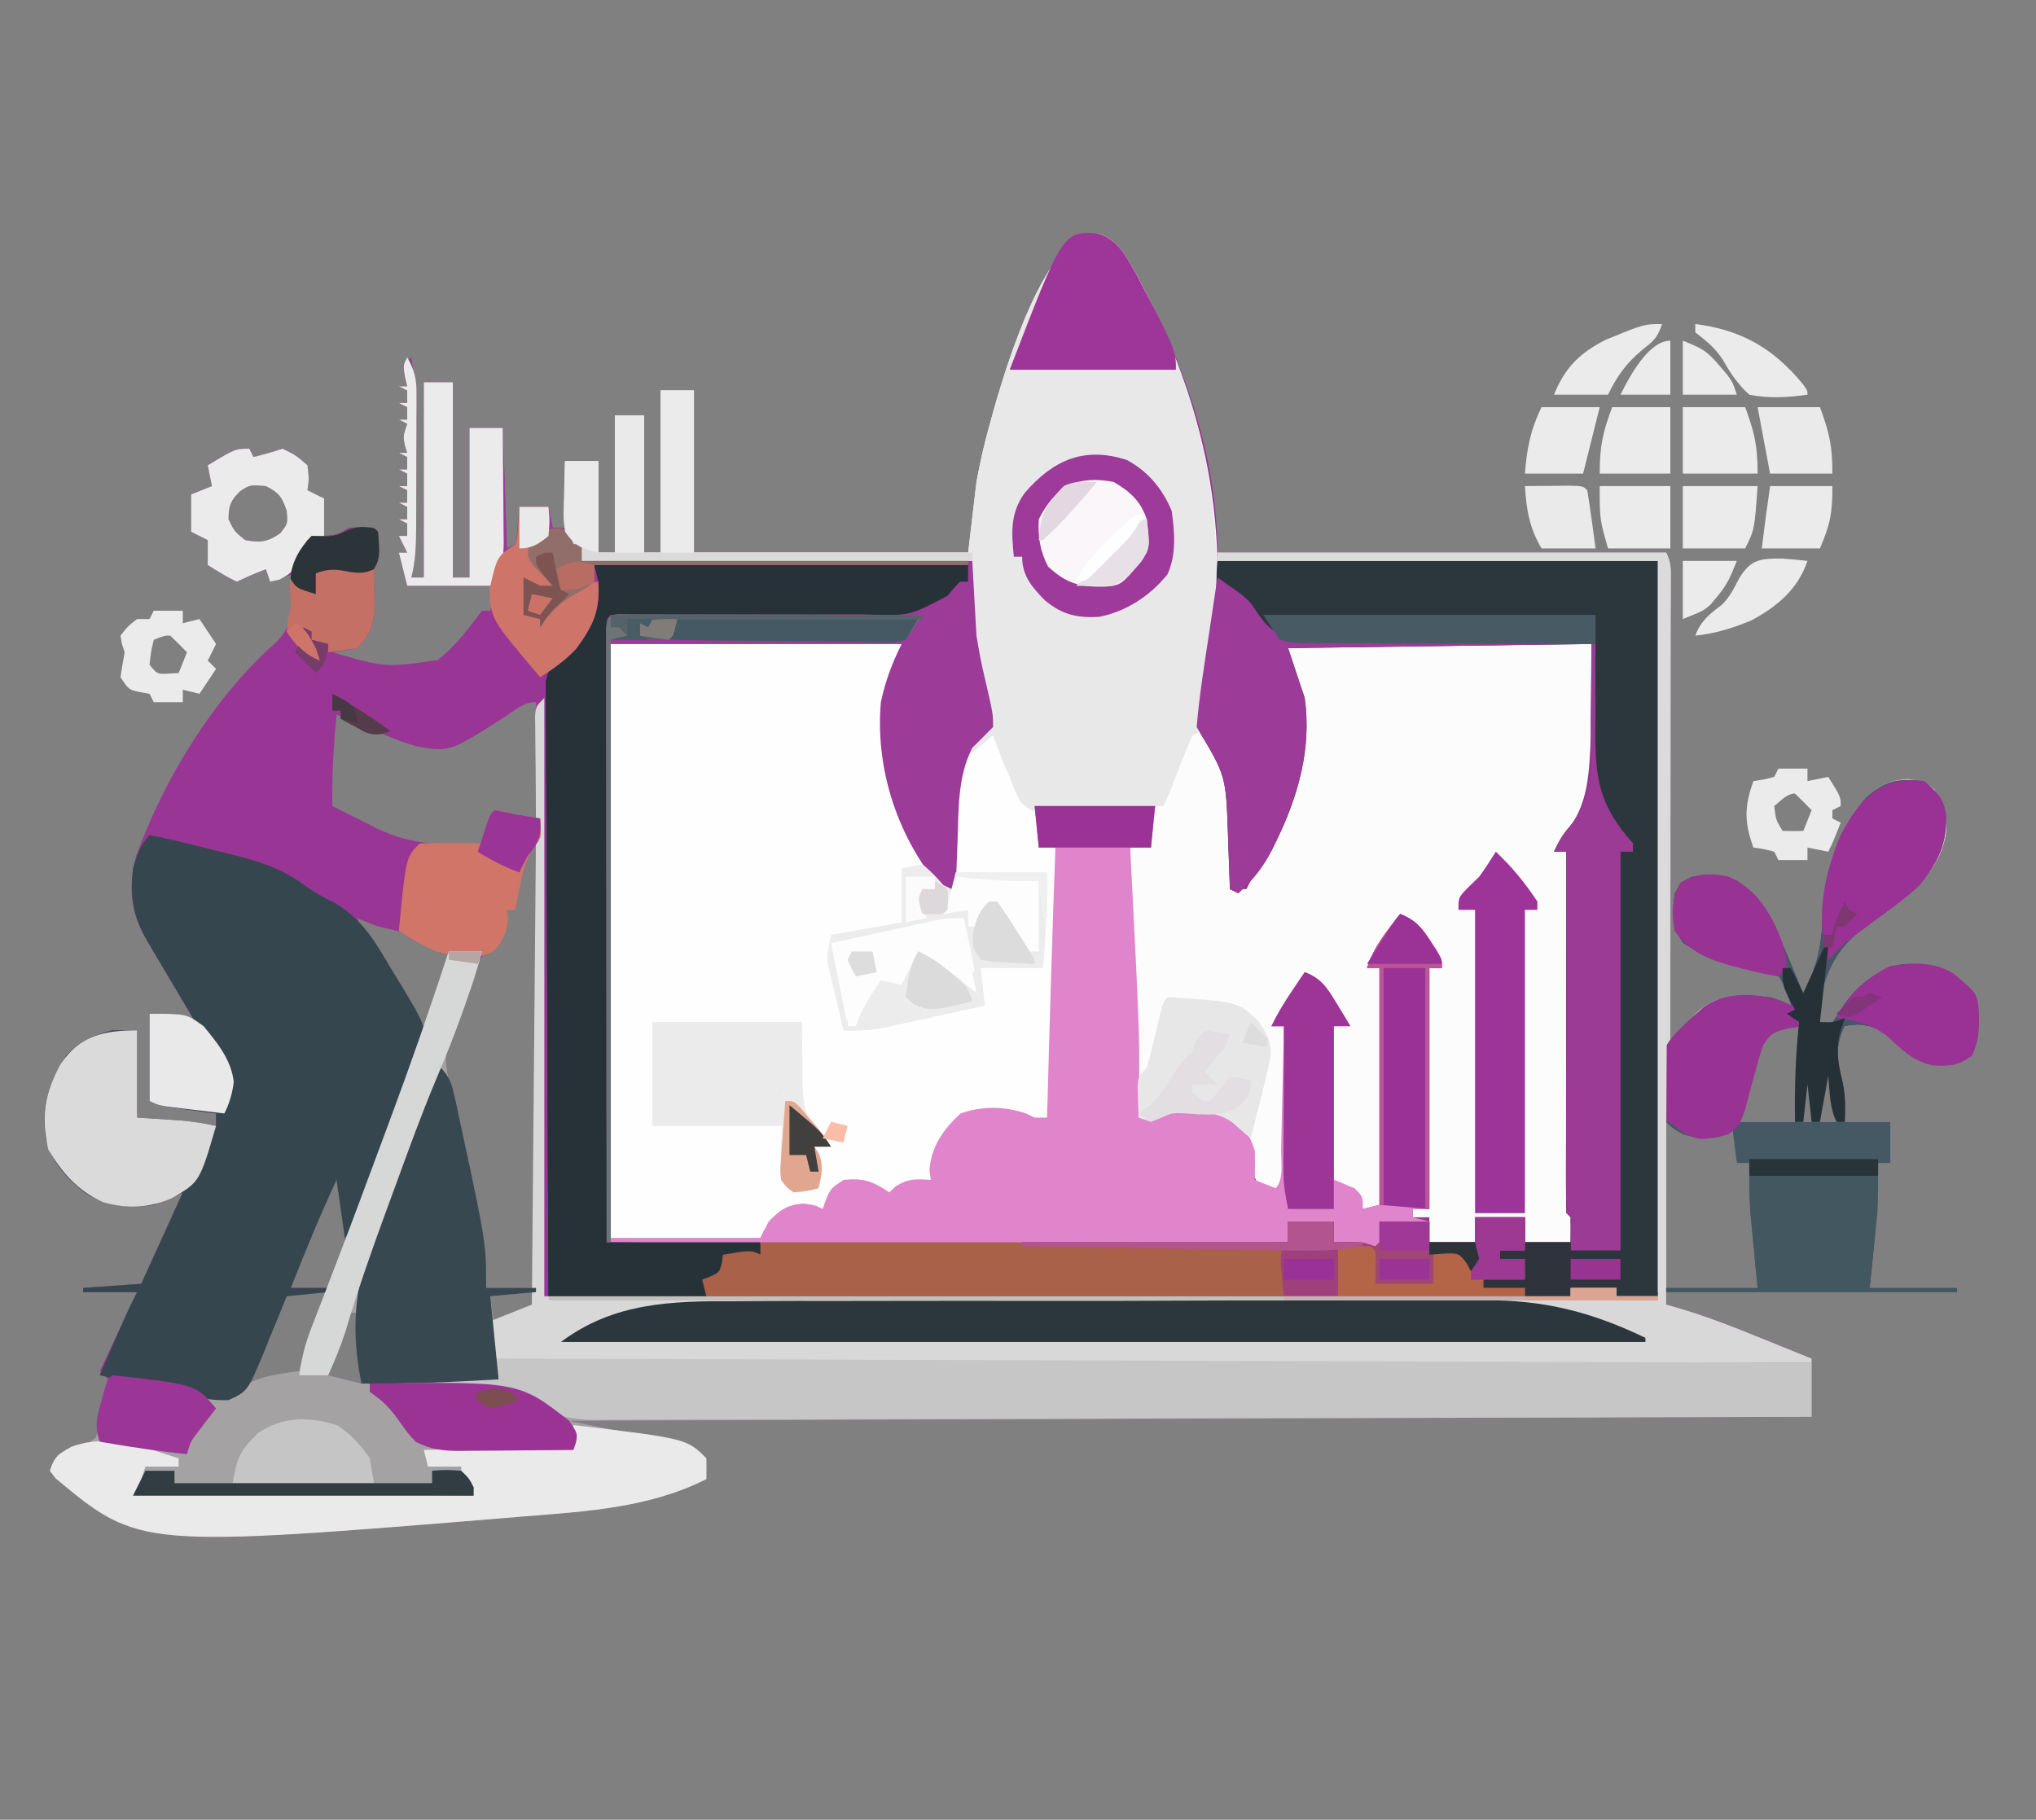 <?xml version="1.0" encoding="UTF-8"?>
<svg version="1.1" xmlns="http://www.w3.org/2000/svg" width="490" height="438">
<rect width="100%" height="100%" fill="#808080" stroke="none"/>
<path d="M0 0 C5.482 1.643 7.306 6.123 10.023 10.906 C20.873 31.218 29.023 53.665 29.023 76.906 C64.663 76.906 100.303 76.906 137.023 76.906 C138.234 79.327 138.147 80.846 138.144 83.551 C138.146 85.019 138.146 85.019 138.148 86.517 C138.144 87.594 138.141 88.672 138.137 89.782 C138.137 90.913 138.137 92.045 138.137 93.211 C138.137 96.966 138.129 100.721 138.121 104.477 C138.119 107.074 138.118 109.672 138.117 112.27 C138.113 118.418 138.105 124.567 138.095 130.715 C138.084 137.713 138.079 144.712 138.074 151.711 C138.063 166.109 138.046 180.508 138.023 194.906 C138.568 194.275 139.112 193.643 139.672 192.992 C140.389 192.171 141.105 191.35 141.844 190.504 C142.553 189.687 143.262 188.87 143.993 188.028 C147.89 183.957 151.726 183.823 157.086 183.656 C160.801 183.723 163.689 184.128 167.023 185.906 C166.202 183.187 165.592 181.22 164.023 178.906 C161.233 177.791 159.17 177.186 156.273 176.719 C150.404 175.651 146.032 174.247 141.023 170.906 C138.333 166.871 138.365 163.643 139.023 158.906 C140.461 156.344 140.461 156.344 143.023 154.906 C147.052 154.012 150.437 154.181 154.211 155.906 C159.97 159.746 162.433 164.648 165.023 170.906 C165.49 171.999 165.957 173.093 166.438 174.219 C167.656 177.106 168.85 180.001 170.023 182.906 C172.947 177.126 174.261 172.083 174.523 165.594 C175.024 154.579 177.705 144.396 185.023 135.906 C188.334 132.955 190.781 131.673 195.148 131.406 C199.023 131.906 199.023 131.906 201.461 133.781 C204.105 137.377 204.496 139.938 204.418 144.34 C203.124 152.756 197.047 158.226 190.555 163.105 C188.957 164.242 187.353 165.371 185.742 166.488 C178.82 171.383 175.897 176.475 174.023 184.906 C173.854 187.699 173.854 187.699 174.023 189.906 C175.013 189.906 176.003 189.906 177.023 189.906 C177.965 188.493 178.901 187.076 179.797 185.633 C183.267 180.748 188.086 176.954 194.023 175.906 C199.597 175.675 203.734 176.181 208.086 179.844 C211.411 183.028 212.205 185.117 212.336 189.719 C212.277 193.131 212.038 194.875 210.586 198.031 C207.332 200.412 205.224 200.562 201.262 200.328 C197.204 199.563 194.508 197.315 191.57 194.527 C188.597 191.781 187.266 190.926 183.148 190.594 C182.117 190.697 181.086 190.8 180.023 190.906 C177.638 195.942 178.283 199.236 179.508 204.426 C180.183 207.674 180.167 210.602 180.023 213.906 C183.653 213.906 187.283 213.906 191.023 213.906 C191.023 217.206 191.023 220.506 191.023 223.906 C190.033 223.906 189.043 223.906 188.023 223.906 C187.998 224.495 187.973 225.084 187.948 225.691 C187.83 228.409 187.708 231.126 187.586 233.844 C187.527 235.233 187.527 235.233 187.467 236.65 C187.425 237.569 187.383 238.487 187.34 239.434 C187.303 240.266 187.267 241.099 187.229 241.957 C186.951 245.95 186.466 249.927 186.023 253.906 C192.953 253.906 199.883 253.906 207.023 253.906 C207.023 254.236 207.023 254.566 207.023 254.906 C183.923 254.906 160.823 254.906 137.023 254.906 C137.023 255.896 137.023 256.886 137.023 257.906 C137.878 258.141 137.878 258.141 138.75 258.38 C146.085 260.479 153.088 263.216 160.148 266.094 C161.296 266.557 162.443 267.021 163.625 267.498 C166.426 268.63 169.225 269.768 172.023 270.906 C172.023 275.526 172.023 280.146 172.023 284.906 C73.353 285.236 -25.317 285.566 -126.977 285.906 C-118.727 287.556 -110.477 289.206 -101.977 290.906 C-98.017 292.886 -98.017 292.886 -93.977 294.906 C-93.977 296.556 -93.977 298.206 -93.977 299.906 C-107.598 306.837 -122.972 307.7 -137.977 308.906 C-138.675 308.966 -139.373 309.025 -140.093 309.086 C-230.469 316.496 -230.469 316.496 -250.602 299.719 C-251.055 299.121 -251.509 298.522 -251.977 297.906 C-251.258 296.004 -251.258 296.004 -249.977 293.906 C-247.883 293.027 -247.883 293.027 -245.477 292.344 C-243.003 291.473 -243.003 291.473 -240.977 289.906 C-239.58 286.284 -239.305 282.75 -238.977 278.906 C-238.647 277.916 -238.317 276.926 -237.977 275.906 C-238.637 275.246 -239.297 274.586 -239.977 273.906 C-237.007 267.636 -234.037 261.366 -230.977 254.906 C-235.267 254.906 -239.557 254.906 -243.977 254.906 C-243.977 254.576 -243.977 254.246 -243.977 253.906 C-239.357 253.576 -234.737 253.246 -229.977 252.906 C-225.027 242.016 -225.027 242.016 -219.977 230.906 C-222.287 231.896 -224.597 232.886 -226.977 233.906 C-232.819 234.884 -238.004 234.183 -243.156 231.242 C-247.661 227.936 -251.693 223.425 -252.977 217.906 C-253.992 210.147 -252.304 204.397 -247.977 197.906 C-244.673 194.518 -241.559 193.028 -236.977 191.906 C-234.997 191.906 -233.017 191.906 -230.977 191.906 C-230.977 198.836 -230.977 205.766 -230.977 212.906 C-227.493 213.134 -224.01 213.362 -220.527 213.59 C-217.595 213.851 -214.842 214.254 -211.977 214.906 C-211.977 213.916 -211.977 212.926 -211.977 211.906 C-212.964 211.773 -213.951 211.641 -214.969 211.504 C-216.25 211.327 -217.531 211.151 -218.852 210.969 C-220.128 210.795 -221.404 210.621 -222.719 210.441 C-225.977 209.906 -225.977 209.906 -227.977 208.906 C-227.977 201.976 -227.977 195.046 -227.977 187.906 C-220.102 187.906 -220.102 187.906 -216.977 189.906 C-217.36 189.261 -217.743 188.615 -218.138 187.95 C-219.877 185.02 -221.615 182.088 -223.352 179.156 C-223.955 178.14 -224.558 177.125 -225.18 176.078 C-225.76 175.098 -226.34 174.119 -226.938 173.109 C-227.472 172.209 -228.006 171.308 -228.556 170.38 C-232.548 163.428 -233.261 157.769 -231.172 149.859 C-224.529 131.442 -212.623 111.965 -197.977 98.906 C-194.806 96.017 -194.465 94.222 -193.977 89.906 C-193.79 88.448 -193.602 86.989 -193.414 85.531 C-193.27 84.335 -193.125 83.139 -192.977 81.906 C-195.947 82.896 -195.947 82.896 -198.977 83.906 C-199.307 82.916 -199.637 81.926 -199.977 80.906 C-203.522 82.304 -203.522 82.304 -206.977 83.906 C-209.452 82.792 -211.655 81.325 -213.977 79.906 C-213.977 77.926 -213.977 75.946 -213.977 73.906 C-215.297 73.246 -216.617 72.586 -217.977 71.906 C-217.977 68.936 -217.977 65.966 -217.977 62.906 C-216.327 62.246 -214.677 61.586 -212.977 60.906 C-213.307 59.256 -213.637 57.606 -213.977 55.906 C-207.352 51.906 -207.352 51.906 -203.977 51.906 C-203.647 52.566 -203.317 53.226 -202.977 53.906 C-200.591 53.33 -198.31 52.684 -195.977 51.906 C-192.789 53.469 -192.789 53.469 -189.977 55.906 C-189.602 59.156 -189.602 59.156 -189.977 61.906 C-188.657 62.566 -187.337 63.226 -185.977 63.906 C-185.977 66.876 -185.977 69.846 -185.977 72.906 C-182.686 72.527 -182.686 72.527 -179.977 70.906 C-176.977 70.781 -176.977 70.781 -173.977 70.906 C-172.977 71.906 -172.977 71.906 -172.852 75.281 C-172.977 78.906 -172.977 78.906 -173.977 81.906 C-174.006 84.649 -173.911 87.376 -173.816 90.117 C-174.053 94.244 -175.05 96.979 -177.977 99.906 C-179.965 100.304 -181.966 100.644 -183.977 100.906 C-171.218 104.597 -171.218 104.597 -158.644 102.772 C-154.331 99.436 -151.244 95.226 -147.977 90.906 C-147.317 90.906 -146.657 90.906 -145.977 90.906 C-145.647 88.926 -145.317 86.946 -144.977 84.906 C-151.907 84.906 -158.837 84.906 -165.977 84.906 C-166.967 80.946 -166.967 80.946 -167.977 76.906 C-167.317 76.906 -166.657 76.906 -165.977 76.906 C-166.637 75.586 -167.297 74.266 -167.977 72.906 C-167.317 72.906 -166.657 72.906 -165.977 72.906 C-165.977 71.916 -165.977 70.926 -165.977 69.906 C-166.637 69.576 -167.297 69.246 -167.977 68.906 C-167.317 68.906 -166.657 68.906 -165.977 68.906 C-165.977 67.916 -165.977 66.926 -165.977 65.906 C-166.637 65.576 -167.297 65.246 -167.977 64.906 C-167.317 64.906 -166.657 64.906 -165.977 64.906 C-165.977 63.916 -165.977 62.926 -165.977 61.906 C-166.637 61.576 -167.297 61.246 -167.977 60.906 C-167.317 60.906 -166.657 60.906 -165.977 60.906 C-165.977 59.916 -165.977 58.926 -165.977 57.906 C-166.637 57.576 -167.297 57.246 -167.977 56.906 C-167.317 56.906 -166.657 56.906 -165.977 56.906 C-165.977 55.916 -165.977 54.926 -165.977 53.906 C-166.637 53.576 -167.297 53.246 -167.977 52.906 C-167.317 52.906 -166.657 52.906 -165.977 52.906 C-166.255 52.009 -166.255 52.009 -166.539 51.094 C-166.977 48.906 -166.977 48.906 -165.977 45.906 C-166.637 45.576 -167.297 45.246 -167.977 44.906 C-167.317 44.906 -166.657 44.906 -165.977 44.906 C-165.977 43.916 -165.977 42.926 -165.977 41.906 C-166.637 41.576 -167.297 41.246 -167.977 40.906 C-167.317 40.906 -166.657 40.906 -165.977 40.906 C-165.977 39.916 -165.977 38.926 -165.977 37.906 C-166.637 37.576 -167.297 37.246 -167.977 36.906 C-167.317 36.906 -166.657 36.906 -165.977 36.906 C-166.286 35.731 -166.286 35.731 -166.602 34.531 C-166.725 33.665 -166.849 32.799 -166.977 31.906 C-166.317 31.246 -165.657 30.586 -164.977 29.906 C-164.137 35.735 -163.829 41.377 -163.844 47.262 C-163.843 48.126 -163.842 48.991 -163.841 49.882 C-163.84 51.696 -163.842 53.511 -163.846 55.325 C-163.852 58.096 -163.846 60.867 -163.84 63.639 C-163.841 65.409 -163.842 67.179 -163.844 68.949 C-163.842 69.773 -163.84 70.597 -163.838 71.446 C-163.854 75.4 -163.998 79.046 -164.977 82.906 C-163.987 82.906 -162.997 82.906 -161.977 82.906 C-161.977 67.396 -161.977 51.886 -161.977 35.906 C-159.667 35.906 -157.357 35.906 -154.977 35.906 C-154.977 51.416 -154.977 66.926 -154.977 82.906 C-153.657 82.906 -152.337 82.906 -150.977 82.906 C-150.977 71.026 -150.977 59.146 -150.977 46.906 C-148.337 46.906 -145.697 46.906 -142.977 46.906 C-142.482 61.261 -142.482 61.261 -141.977 75.906 C-141.317 75.576 -140.657 75.246 -139.977 74.906 C-139.51 72.78 -139.51 72.78 -139.352 70.344 C-139.239 69.104 -139.239 69.104 -139.125 67.84 C-139.076 67.202 -139.027 66.564 -138.977 65.906 C-136.667 65.906 -134.357 65.906 -131.977 65.906 C-131.647 67.556 -131.317 69.206 -130.977 70.906 C-129.987 70.906 -128.997 70.906 -127.977 70.906 C-127.977 65.626 -127.977 60.346 -127.977 54.906 C-125.337 54.906 -122.697 54.906 -119.977 54.906 C-119.977 62.166 -119.977 69.426 -119.977 76.906 C-118.657 76.906 -117.337 76.906 -115.977 76.906 C-115.977 66.016 -115.977 55.126 -115.977 43.906 C-113.667 43.906 -111.357 43.906 -108.977 43.906 C-108.977 54.796 -108.977 65.686 -108.977 76.906 C-107.657 76.906 -106.337 76.906 -104.977 76.906 C-104.977 64.036 -104.977 51.166 -104.977 37.906 C-102.337 37.906 -99.697 37.906 -96.977 37.906 C-96.977 50.776 -96.977 63.646 -96.977 76.906 C-75.197 76.906 -53.417 76.906 -30.977 76.906 C-30.317 71.296 -29.657 65.686 -28.977 59.906 C-28.345 56.565 -27.704 53.367 -26.852 50.094 C-26.641 49.273 -26.431 48.453 -26.214 47.607 C-23.409 37.181 -13.124 -0.413 0 0 Z M-206.164 62.094 C-208.484 64.414 -208.977 65.623 -208.977 68.906 C-207.548 71.838 -207.548 71.838 -204.977 73.906 C-201.265 74.602 -199.686 74.379 -196.539 72.281 C-194.696 69.954 -194.696 69.954 -194.977 66.844 C-196.112 63.507 -196.871 62.504 -199.977 60.906 C-203.805 60.588 -203.805 60.588 -206.164 62.094 Z M-190.977 73.906 C-189.977 75.906 -189.977 75.906 -189.977 75.906 Z M-142.039 116.156 C-155.691 124.913 -155.691 124.913 -163.512 123.594 C-168.533 122.193 -173.23 120.034 -177.977 117.906 C-179.64 117.231 -181.306 116.562 -182.977 115.906 C-183.684 123.262 -184.124 130.516 -183.977 137.906 C-181.326 139.282 -178.662 140.601 -175.977 141.906 C-175.105 142.361 -174.234 142.816 -173.336 143.285 C-164.748 147.403 -157.272 147.437 -147.977 146.906 C-146.987 144.596 -145.997 142.286 -144.977 139.906 C-144.255 140.051 -143.533 140.195 -142.789 140.344 C-141.861 140.529 -140.933 140.715 -139.977 140.906 C-138.327 141.236 -136.677 141.566 -134.977 141.906 C-134.977 132.336 -134.977 122.766 -134.977 112.906 C-137.969 112.906 -139.572 114.504 -142.039 116.156 Z M-135.977 144.906 C-136.65 146.987 -137.315 149.071 -137.977 151.156 C-138.348 152.316 -138.719 153.477 -139.102 154.672 C-140.151 157.991 -140.151 157.991 -139.977 161.906 C-140.637 162.236 -141.297 162.566 -141.977 162.906 C-142.224 163.752 -142.472 164.597 -142.727 165.469 C-143.862 168.593 -144.724 169.986 -146.766 172.465 C-150.322 177.123 -152.51 181.957 -154.602 187.406 C-154.99 188.285 -155.378 189.165 -155.777 190.07 C-158.638 197.534 -157.387 203.09 -155.222 210.459 C-153.821 215.25 -152.918 220.088 -152.055 225 C-151.903 225.853 -151.751 226.705 -151.595 227.584 C-151.134 230.19 -150.68 232.798 -150.227 235.406 C-149.908 237.212 -149.589 239.018 -149.27 240.824 C-148.499 245.184 -147.736 249.545 -146.977 253.906 C-143.017 253.906 -139.057 253.906 -134.977 253.906 C-134.977 217.936 -134.977 181.966 -134.977 144.906 C-135.307 144.906 -135.637 144.906 -135.977 144.906 Z M-177.977 164.906 C-176.688 168.35 -175.193 171.376 -173.227 174.48 C-172.701 175.313 -172.175 176.145 -171.633 177.002 C-171.086 177.857 -170.54 178.713 -169.977 179.594 C-169.43 180.461 -168.883 181.328 -168.32 182.221 C-165.467 186.813 -165.467 186.813 -161.977 190.906 C-161.156 189.035 -160.345 187.159 -159.539 185.281 C-159.087 184.237 -158.634 183.193 -158.168 182.117 C-157.019 179.019 -156.403 176.174 -155.977 172.906 C-164.159 168.922 -164.159 168.922 -172.977 166.906 C-174.66 166.284 -176.334 165.631 -177.977 164.906 Z M161.816 191.875 C159.079 194.977 158.361 198.456 157.336 202.406 C156.915 203.938 156.495 205.469 156.074 207 C155.895 207.677 155.717 208.355 155.532 209.053 C155.084 210.686 154.559 212.299 154.023 213.906 C158.643 213.906 163.263 213.906 168.023 213.906 C168.683 206.316 169.343 198.726 170.023 190.906 C164.537 190.504 164.537 190.504 161.816 191.875 Z M173.023 193.906 C174.023 197.906 174.023 197.906 174.023 197.906 Z M175.023 199.906 C174.693 204.526 174.363 209.146 174.023 213.906 C175.343 213.906 176.663 213.906 178.023 213.906 C177.909 212.135 177.782 210.364 177.648 208.594 C177.579 207.608 177.509 206.621 177.438 205.605 C177.185 202.691 177.185 202.691 175.023 199.906 Z M171.023 201.906 C170.063 204.788 169.918 206.605 169.961 209.594 C169.97 210.402 169.979 211.21 169.988 212.043 C170 212.658 170.011 213.273 170.023 213.906 C170.683 213.906 171.343 213.906 172.023 213.906 C172.023 209.946 172.023 205.986 172.023 201.906 C171.693 201.906 171.363 201.906 171.023 201.906 Z M137.023 211.906 C137.023 225.766 137.023 239.626 137.023 253.906 C144.283 253.906 151.543 253.906 159.023 253.906 C159.081 246.162 159.081 246.162 158.586 238.555 C158.496 237.685 158.405 236.814 158.312 235.918 C158.217 235.048 158.122 234.178 158.023 233.281 C157.928 232.372 157.833 231.464 157.734 230.527 C157.502 228.32 157.265 226.113 157.023 223.906 C156.033 223.906 155.043 223.906 154.023 223.906 C154.023 220.936 154.023 217.966 154.023 214.906 C153.033 215.432 153.033 215.432 152.023 215.969 C148.205 217.162 144.831 217.223 141.023 215.906 C139.703 214.586 138.383 213.266 137.023 211.906 Z M-183.977 226.906 C-185.649 231.029 -187.313 235.155 -188.977 239.281 C-189.454 240.457 -189.93 241.632 -190.422 242.844 C-190.873 243.965 -191.324 245.087 -191.789 246.242 C-192.208 247.279 -192.627 248.316 -193.059 249.384 C-194.091 251.772 -194.091 251.772 -193.977 253.906 C-191.007 253.906 -188.037 253.906 -184.977 253.906 C-181.736 247.525 -180.337 243.022 -180.977 235.906 C-181.032 235.144 -181.087 234.383 -181.145 233.598 C-181.325 231.689 -181.64 229.794 -181.977 227.906 C-182.637 227.576 -183.297 227.246 -183.977 226.906 Z M-194.977 254.906 C-198.429 262.135 -201.637 269.238 -203.977 276.906 C-199.349 276.929 -195.947 276.349 -191.977 273.906 C-188.394 268.179 -186.746 261.366 -184.977 254.906 C-188.277 254.906 -191.577 254.906 -194.977 254.906 Z M-146.977 254.906 C-146.647 257.216 -146.317 259.526 -145.977 261.906 C-144.326 261.511 -142.681 261.089 -141.039 260.656 C-140.123 260.424 -139.206 260.192 -138.262 259.953 C-137.131 259.435 -137.131 259.435 -135.977 258.906 C-135.647 257.586 -135.317 256.266 -134.977 254.906 C-138.937 254.906 -142.897 254.906 -146.977 254.906 Z M-179.977 259.906 C-181.627 264.856 -183.277 269.806 -184.977 274.906 C-182.337 275.566 -179.697 276.226 -176.977 276.906 C-176.886 271.106 -177.142 265.646 -177.977 259.906 C-178.637 259.906 -179.297 259.906 -179.977 259.906 Z " fill="#993695" transform="translate(263.977,56.094)"/>
<path d="M0 0 C5.482 1.643 7.306 6.123 10.023 10.906 C25.938 40.701 32.999 72.138 26.777 105.645 C26.224 108.68 25.724 111.715 25.312 114.773 C25.213 115.498 25.113 116.222 25.01 116.968 C25.032 120.179 26.842 121.725 29.023 123.906 C33.206 130.289 32.291 140.038 32.586 147.406 C32.629 148.419 32.672 149.433 32.717 150.477 C32.822 152.953 32.924 155.43 33.023 157.906 C34.013 157.906 35.003 157.906 36.023 157.906 C36.272 157.4 36.521 156.893 36.777 156.371 C37.778 154.391 38.815 152.429 39.863 150.473 C49.354 132.529 51.18 118.916 45.023 98.906 C69.443 98.906 93.863 98.906 119.023 98.906 C119.023 135.906 119.023 135.906 110.023 148.906 C111.013 148.906 112.003 148.906 113.023 148.906 C113.023 177.616 113.023 206.326 113.023 235.906 C115.003 235.906 116.983 235.906 119.023 235.906 C119.023 236.236 119.023 236.566 119.023 236.906 C117.373 236.906 115.723 236.906 114.023 236.906 C114.023 238.886 114.023 240.866 114.023 242.906 C110.393 242.906 106.763 242.906 103.023 242.906 C103.023 240.926 103.023 238.946 103.023 236.906 C99.063 236.906 95.103 236.906 91.023 236.906 C91.023 238.886 91.023 240.866 91.023 242.906 C87.393 242.906 83.763 242.906 80.023 242.906 C80.023 240.926 80.023 238.946 80.023 236.906 C78.703 236.906 77.383 236.906 76.023 236.906 C76.023 236.246 76.023 235.586 76.023 234.906 C77.343 234.906 78.663 234.906 80.023 234.906 C80.023 215.766 80.023 196.626 80.023 176.906 C81.013 176.906 82.003 176.906 83.023 176.906 C81.93 175.087 80.823 173.276 79.711 171.469 C79.096 170.459 78.481 169.45 77.848 168.41 C76.203 165.644 76.203 165.644 73.023 164.906 C70.383 168.866 67.743 172.826 65.023 176.906 C66.013 176.906 67.003 176.906 68.023 176.906 C68.023 195.716 68.023 214.526 68.023 233.906 C66.703 234.236 65.383 234.566 64.023 234.906 C63.405 233.731 63.405 233.731 62.773 232.531 C61.08 229.521 61.08 229.521 57.023 227.906 C57.023 215.696 57.023 203.486 57.023 190.906 C58.013 190.576 59.003 190.246 60.023 189.906 C58.737 188.09 57.444 186.278 56.148 184.469 C55.429 183.459 54.71 182.45 53.969 181.41 C52.267 178.848 52.267 178.848 50.023 177.906 C49.758 178.468 49.492 179.03 49.219 179.609 C47.93 182.086 46.462 184.345 44.898 186.656 C44.36 187.455 43.821 188.255 43.266 189.078 C42.856 189.681 42.446 190.285 42.023 190.906 C43.013 190.906 44.003 190.906 45.023 190.906 C45.098 196.263 45.152 201.62 45.188 206.977 C45.203 208.799 45.224 210.622 45.25 212.445 C45.286 215.063 45.303 217.682 45.316 220.301 C45.332 221.117 45.347 221.932 45.363 222.773 C45.365 228.516 45.365 228.516 43.502 230.646 C43.014 231.062 42.526 231.478 42.023 231.906 C39.543 230.087 38.188 228.619 37.488 225.59 C37.356 224.725 37.223 223.86 37.086 222.969 C36.298 218.198 34.983 215.9 31.023 212.906 C24.969 210.888 18.806 211.278 13.023 213.906 C12.033 213.576 11.043 213.246 10.023 212.906 C9.734 206.221 9.45 199.536 9.169 192.85 C9.073 190.583 8.976 188.316 8.878 186.048 C8.328 173.327 7.851 160.641 8.023 147.906 C9.673 147.906 11.323 147.906 13.023 147.906 C12.992 145.988 12.992 145.988 12.961 144.031 C12.898 140.156 12.898 140.156 14.023 137.906 C4.453 137.906 -5.117 137.906 -14.977 137.906 C-14.647 141.206 -14.317 144.506 -13.977 147.906 C-12.657 147.906 -11.337 147.906 -9.977 147.906 C-9.873 162.501 -9.877 177.07 -10.414 191.656 C-10.453 192.754 -10.493 193.852 -10.533 194.984 C-10.775 201.002 -11.233 206.929 -11.977 212.906 C-15.576 213.974 -16.675 213.651 -19.977 211.906 C-24.911 211.206 -28.888 211.392 -33.414 213.531 C-37.89 217.68 -39.266 221.942 -39.977 227.906 C-41.049 228.195 -42.122 228.484 -43.227 228.781 C-46.071 229.634 -48.412 230.47 -50.977 231.906 C-51.513 231.411 -52.049 230.916 -52.602 230.406 C-55.678 228.463 -57.395 228.384 -60.977 228.906 C-63.279 230.773 -64.655 232.263 -65.977 234.906 C-67.771 234.752 -67.771 234.752 -69.602 234.594 C-73.018 234.576 -74.779 235.095 -77.414 237.281 C-79.963 239.626 -79.963 239.626 -80.977 241.906 C-92.857 241.906 -104.737 241.906 -116.977 241.906 C-116.977 194.716 -116.977 147.526 -116.977 98.906 C-93.877 98.906 -70.777 98.906 -46.977 98.906 C-47.967 101.876 -48.957 104.846 -49.977 107.906 C-53.704 123.122 -48.834 138.79 -40.977 151.906 C-39.416 154.122 -37.872 155.956 -35.977 157.906 C-35.647 157.906 -35.317 157.906 -34.977 157.906 C-34.957 157.257 -34.937 156.607 -34.917 155.938 C-34.82 152.948 -34.711 149.958 -34.602 146.969 C-34.571 145.947 -34.54 144.926 -34.508 143.873 C-34.135 134.141 -33.417 126.474 -26.977 118.906 C-26.317 118.906 -25.657 118.906 -24.977 118.906 C-25.254 117.821 -25.531 116.735 -25.816 115.617 C-26.182 114.172 -26.548 112.727 -26.914 111.281 C-27.096 110.568 -27.279 109.856 -27.467 109.121 C-27.644 108.419 -27.821 107.716 -28.004 106.992 C-28.247 106.034 -28.247 106.034 -28.496 105.056 C-30.572 95.772 -29.977 89.37 -29.977 78.906 C-60.997 78.906 -92.017 78.906 -123.977 78.906 C-123.977 77.586 -123.977 76.266 -123.977 74.906 C-124.637 74.906 -125.297 74.906 -125.977 74.906 C-128.008 71.859 -128.223 71.305 -128.172 67.895 C-128.165 67.137 -128.159 66.38 -128.152 65.6 C-128.136 64.814 -128.119 64.028 -128.102 63.219 C-128.093 62.421 -128.084 61.624 -128.074 60.803 C-128.051 58.837 -128.015 56.872 -127.977 54.906 C-125.337 54.906 -122.697 54.906 -119.977 54.906 C-119.977 62.166 -119.977 69.426 -119.977 76.906 C-118.657 76.906 -117.337 76.906 -115.977 76.906 C-115.977 66.016 -115.977 55.126 -115.977 43.906 C-113.667 43.906 -111.357 43.906 -108.977 43.906 C-108.977 54.796 -108.977 65.686 -108.977 76.906 C-107.657 76.906 -106.337 76.906 -104.977 76.906 C-104.977 64.036 -104.977 51.166 -104.977 37.906 C-102.337 37.906 -99.697 37.906 -96.977 37.906 C-96.977 50.776 -96.977 63.646 -96.977 76.906 C-75.197 76.906 -53.417 76.906 -30.977 76.906 C-30.317 71.296 -29.657 65.686 -28.977 59.906 C-28.345 56.565 -27.704 53.367 -26.852 50.094 C-26.536 48.863 -26.536 48.863 -26.214 47.607 C-23.409 37.181 -13.124 -0.413 0 0 Z " fill="#FDFCFD" transform="translate(263.977,56.094)"/>
<path d="M0 0 C34.98 0 69.96 0 106 0 C106 58.41 106 116.82 106 177 C102.7 177 99.4 177 96 177 C96 176.34 96 175.68 96 175 C92.37 175 88.74 175 85 175 C85 175.66 85 176.32 85 177 C3.82 177 -77.36 177 -161 177 C-161.103 152.188 -161.206 127.376 -161.312 101.812 C-161.358 93.975 -161.404 86.137 -161.45 78.062 C-161.473 68.499 -161.473 68.499 -161.477 64.024 C-161.482 60.895 -161.501 57.767 -161.528 54.638 C-161.562 50.647 -161.572 46.656 -161.565 42.665 C-161.567 41.2 -161.577 39.735 -161.596 38.271 C-161.621 36.292 -161.612 34.313 -161.601 32.334 C-161.606 31.225 -161.61 30.116 -161.615 28.973 C-160.803 25.048 -158.985 23.578 -156 21 C-149.63 14.018 -150 11.516 -150 1 C-120.3 1 -90.6 1 -60 1 C-60 2.32 -60 3.64 -60 5 C-61.68 6.633 -61.68 6.633 -63.875 8.125 C-66.123 9.68 -68.062 11.062 -70 13 C-72.437 13.217 -74.764 13.311 -77.204 13.319 C-77.957 13.329 -78.711 13.339 -79.487 13.35 C-81.932 13.38 -84.376 13.397 -86.82 13.414 C-88.327 13.431 -89.834 13.449 -91.342 13.468 C-96.936 13.531 -102.53 13.577 -108.125 13.625 C-120.624 13.749 -133.123 13.873 -146 14 C-146.33 63.5 -146.66 113 -147 164 C-92.88 164 -38.76 164 17 164 C17 162.35 17 160.7 17 159 C20.63 159 24.26 159 28 159 C28 160.65 28 162.3 28 164 C29.093 163.979 30.186 163.959 31.312 163.938 C35 164 35 164 38 165 C38.33 164.67 38.66 164.34 39 164 C39 162.35 39 160.7 39 159 C42.96 159 46.92 159 51 159 C51 160.65 51 162.3 51 164 C54.63 164 58.26 164 62 164 C62 162.02 62 160.04 62 158 C65.96 158 69.92 158 74 158 C74 159.98 74 161.96 74 164 C77.63 164 81.26 164 85 164 C85.043 162 85.041 160 85 158 C84.67 157.67 84.34 157.34 84 157 C83.905 154.292 83.874 151.609 83.886 148.9 C83.886 148.051 83.886 147.203 83.886 146.328 C83.887 143.509 83.895 140.69 83.902 137.871 C83.904 135.922 83.906 133.973 83.907 132.024 C83.91 126.883 83.92 121.742 83.931 116.601 C83.942 111.36 83.946 106.118 83.951 100.877 C83.962 90.585 83.979 80.292 84 70 C83.01 70 82.02 70 81 70 C81.979 67.847 82.914 66.098 84.477 64.311 C90.992 56.667 89.887 47.43 89.875 37.938 C89.916 32.018 89.957 26.099 90 20 C65.91 20.33 41.82 20.66 17 21 C18.98 26.94 18.98 26.94 21 33 C22.695 45.155 19.431 56.673 14.125 67.5 C13.798 68.171 13.47 68.841 13.133 69.532 C10.942 73.774 8.539 76.794 5 80 C4.34 79.67 3.68 79.34 3 79 C2.98 78.386 2.96 77.772 2.94 77.139 C2.843 74.301 2.734 71.463 2.625 68.625 C2.579 67.177 2.579 67.177 2.531 65.699 C2.038 51.674 2.038 51.674 -5 40 C-4.401 33.063 -3.273 26.229 -2.105 19.369 C-1.04 12.876 -0.552 6.625 0 0 Z " fill="#2C373D" transform="translate(293,135)"/>
<path d="M0 0 C23.1 0 46.2 0 70 0 C69.01 2.97 68.02 5.94 67 9 C63.272 24.216 68.143 39.884 76 53 C77.561 55.216 79.104 57.05 81 59 C81.33 59 81.66 59 82 59 C82.02 58.35 82.04 57.701 82.06 57.031 C82.156 54.041 82.266 51.052 82.375 48.062 C82.406 47.041 82.437 46.019 82.469 44.967 C83.074 29.169 83.074 29.169 86.945 24.809 C87.665 24.356 88.384 23.904 89.125 23.438 C89.849 22.962 90.574 22.486 91.32 21.996 C91.875 21.667 92.429 21.339 93 21 C93.398 22.036 93.797 23.073 94.207 24.141 C94.742 25.511 95.277 26.88 95.812 28.25 C96.074 28.932 96.335 29.614 96.604 30.316 C97.749 33.229 98.757 35.679 100.656 38.188 C102.318 40.428 102.485 41.992 102.688 44.75 C102.753 45.549 102.819 46.348 102.887 47.172 C102.924 47.775 102.961 48.378 103 49 C104.32 49 105.64 49 107 49 C107.104 63.594 107.1 78.164 106.562 92.75 C106.523 93.848 106.484 94.946 106.444 96.077 C106.201 102.095 105.744 108.023 105 114 C101.4 115.068 100.302 114.745 97 113 C92.065 112.3 88.088 112.485 83.562 114.625 C79.087 118.773 77.71 123.035 77 129 C75.927 129.289 74.855 129.577 73.75 129.875 C70.906 130.728 68.565 131.564 66 133 C65.464 132.505 64.927 132.01 64.375 131.5 C61.299 129.557 59.581 129.478 56 130 C53.697 131.867 52.322 133.356 51 136 C49.206 135.845 49.206 135.845 47.375 135.688 C43.959 135.669 42.198 136.189 39.562 138.375 C37.013 140.72 37.013 140.72 36 143 C24.12 143 12.24 143 0 143 C0 95.81 0 48.62 0 0 Z " fill="#FEFEFE" transform="translate(147,155)"/>
<path d="M0 0 C2.64 0 5.28 0 8 0 C7.634 1.336 7.256 2.668 6.875 4 C6.613 4.915 6.352 5.83 6.082 6.773 C5.268 9.201 4.404 11.361 3.324 13.664 C2.89 14.644 2.89 14.644 2.448 15.645 C1.879 16.917 1.275 18.175 0.63 19.41 C-2.099 25.71 0.049 31.351 1.814 37.621 C3.036 41.983 3.913 46.366 4.703 50.824 C4.833 51.554 4.962 52.284 5.096 53.036 C5.355 54.51 5.611 55.984 5.865 57.459 C6.257 59.726 6.659 61.991 7.062 64.256 C9 75.314 9 75.314 9 81 C12.96 81 16.92 81 21 81 C21 81.33 21 81.66 21 82 C17.37 82.33 13.74 82.66 10 83 C10.99 90.425 10.99 90.425 12 98 C116.28 98.33 220.56 98.66 328 99 C328 103.29 328 107.58 328 112 C229.33 112.33 130.66 112.66 29 113 C37.25 114.65 45.5 116.3 54 118 C56.64 119.32 59.28 120.64 62 122 C62 123.65 62 125.3 62 127 C48.378 133.93 33.004 134.793 18 136 C17.302 136.059 16.603 136.119 15.884 136.18 C-74.492 143.59 -74.492 143.59 -94.625 126.812 C-95.079 126.214 -95.532 125.616 -96 125 C-95.281 123.098 -95.281 123.098 -94 121 C-91.906 120.121 -91.906 120.121 -89.5 119.438 C-87.024 118.563 -87.024 118.563 -85 117 C-83.933 114.172 -83.576 111.662 -83.316 108.656 C-82.999 105.989 -82.341 104.302 -81 102 C-75.301 102.937 -69.738 104.016 -64.188 105.625 C-58.674 107.175 -58.674 107.175 -53 107 C-52.113 106.381 -51.226 105.763 -50.312 105.125 C-45.758 102.203 -41.278 101.759 -36 101 C-35.825 100.391 -35.651 99.782 -35.471 99.155 C-33.693 93.074 -31.641 87.165 -29.375 81.25 C-28.582 79.155 -27.791 77.06 -27 74.965 C-26.541 73.749 -26.082 72.533 -25.609 71.281 C-22.547 63.146 -19.522 54.997 -16.501 46.847 C-15.762 44.856 -15.022 42.866 -14.281 40.876 C-9.237 27.339 -4.48 13.735 0 0 Z M-24 87 C-25.65 91.95 -27.3 96.9 -29 102 C-26.36 102.66 -23.72 103.32 -21 104 C-20.909 98.199 -21.165 92.74 -22 87 C-22.66 87 -23.32 87 -24 87 Z " fill="#A5A2A3" transform="translate(108,229)"/>
<path d="M0 0 C35.64 0 71.28 0 108 0 C109.21 2.421 109.123 3.939 109.12 6.644 C109.122 8.113 109.122 8.113 109.124 9.61 C109.121 10.688 109.117 11.765 109.114 12.875 C109.114 14.007 109.114 15.139 109.114 16.305 C109.113 20.06 109.105 23.815 109.098 27.57 C109.096 30.168 109.094 32.766 109.093 35.364 C109.09 41.512 109.082 47.66 109.072 53.808 C109.061 60.807 109.055 67.806 109.05 74.805 C109.04 89.203 109.022 103.602 109 118 C109.544 117.368 110.088 116.737 110.649 116.086 C111.724 114.854 111.724 114.854 112.82 113.598 C113.529 112.78 114.239 111.963 114.969 111.121 C118.866 107.05 122.702 106.916 128.062 106.75 C131.778 106.817 134.665 107.221 138 109 C137.179 106.28 136.569 104.314 135 102 C132.21 100.884 130.146 100.28 127.25 99.812 C121.381 98.745 117.009 97.341 112 94 C109.31 89.964 109.342 86.737 110 82 C111.438 79.438 111.438 79.438 114 78 C118.029 77.106 121.414 77.275 125.188 79 C130.946 82.839 133.41 87.742 136 94 C136.467 95.093 136.933 96.186 137.414 97.312 C138.633 100.199 139.827 103.094 141 106 C143.924 100.22 145.237 95.177 145.5 88.688 C146 77.672 148.682 67.489 156 59 C159.311 56.049 161.758 54.767 166.125 54.5 C170 55 170 55 172.438 56.875 C175.081 60.471 175.472 63.032 175.395 67.434 C174.101 75.85 168.024 81.32 161.531 86.199 C159.933 87.336 158.33 88.465 156.719 89.582 C149.797 94.476 146.874 99.569 145 108 C144.831 110.792 144.831 110.792 145 113 C145.99 113 146.98 113 148 113 C148.942 111.587 149.878 110.169 150.773 108.727 C154.244 103.842 159.062 100.048 165 99 C170.574 98.769 174.71 99.275 179.062 102.938 C182.388 106.122 183.181 108.211 183.312 112.812 C183.253 116.224 183.014 117.969 181.562 121.125 C178.309 123.506 176.201 123.655 172.238 123.422 C168.18 122.657 165.485 120.409 162.547 117.621 C159.573 114.874 158.242 114.02 154.125 113.688 C153.094 113.791 152.062 113.894 151 114 C148.615 119.036 149.26 122.33 150.484 127.52 C151.16 130.768 151.144 133.695 151 137 C154.63 137 158.26 137 162 137 C162 140.3 162 143.6 162 147 C161.01 147 160.02 147 159 147 C158.975 147.589 158.95 148.178 158.924 148.785 C158.807 151.503 158.685 154.22 158.562 156.938 C158.504 158.327 158.504 158.327 158.443 159.744 C158.401 160.663 158.36 161.581 158.316 162.527 C158.28 163.36 158.243 164.193 158.205 165.051 C157.927 169.044 157.442 173.021 157 177 C163.93 177 170.86 177 178 177 C178 177.33 178 177.66 178 178 C154.9 178 131.8 178 108 178 C108 178.99 108 179.98 108 181 C108.854 181.235 108.854 181.235 109.726 181.474 C117.062 183.572 124.064 186.31 131.125 189.188 C132.272 189.651 133.42 190.114 134.602 190.592 C137.403 191.724 140.202 192.86 143 194 C143 194.33 143 194.66 143 195 C102.76 195.023 62.521 195.04 22.281 195.051 C17.536 195.052 12.791 195.054 8.045 195.055 C7.1 195.055 6.156 195.055 5.182 195.056 C-10.136 195.06 -25.455 195.068 -40.773 195.077 C-56.479 195.086 -72.185 195.092 -87.891 195.094 C-97.591 195.095 -107.291 195.1 -116.99 195.108 C-123.632 195.113 -130.274 195.115 -136.916 195.114 C-140.754 195.113 -144.592 195.114 -148.43 195.119 C-152.581 195.125 -156.732 195.123 -160.883 195.12 C-162.11 195.123 -163.336 195.126 -164.6 195.129 C-166.254 195.126 -166.254 195.126 -167.942 195.123 C-168.901 195.123 -169.861 195.124 -170.85 195.124 C-173 195 -173 195 -174 194 C-174.458 191.011 -174.703 188.01 -175 185 C-170.05 183.02 -170.05 183.02 -165 181 C-164.868 166.211 -164.738 151.423 -164.609 136.634 C-164.549 129.764 -164.489 122.895 -164.427 116.025 C-164.368 109.372 -164.31 102.72 -164.252 96.067 C-164.23 93.552 -164.208 91.037 -164.185 88.523 C-164.153 84.95 -164.122 81.378 -164.092 77.805 C-164.081 76.671 -164.071 75.536 -164.06 74.367 C-164.009 68.347 -164.004 62.329 -164.057 56.309 C-164.065 55.06 -164.074 53.812 -164.083 52.526 C-164.101 50.13 -164.128 47.734 -164.165 45.339 C-164.172 44.273 -164.18 43.207 -164.188 42.109 C-164.199 41.168 -164.211 40.227 -164.224 39.258 C-164 37 -164 37 -162 35 C-162 82.52 -162 130.04 -162 179 C-80.49 179 1.02 179 85 179 C85 178.34 85 177.68 85 177 C88.63 177 92.26 177 96 177 C96 177.66 96 178.32 96 179 C99.3 179 102.6 179 106 179 C106 120.59 106 62.18 106 2 C71.02 2 36.04 2 0 2 C0 1.34 0 0.68 0 0 Z M132.793 114.969 C130.055 118.07 129.338 121.55 128.312 125.5 C127.892 127.031 127.471 128.563 127.051 130.094 C126.872 130.771 126.693 131.449 126.509 132.146 C126.06 133.78 125.536 135.393 125 137 C129.62 137 134.24 137 139 137 C139.66 129.41 140.32 121.82 141 114 C135.514 113.598 135.514 113.598 132.793 114.969 Z M144 117 C145 121 145 121 145 121 Z M146 123 C145.67 127.62 145.34 132.24 145 137 C146.32 137 147.64 137 149 137 C148.886 135.228 148.758 133.458 148.625 131.688 C148.555 130.701 148.486 129.715 148.414 128.699 C148.161 125.785 148.161 125.785 146 123 Z M142 125 C141.039 127.882 140.894 129.699 140.938 132.688 C140.947 133.496 140.956 134.304 140.965 135.137 C140.976 135.752 140.988 136.366 141 137 C141.66 137 142.32 137 143 137 C143 133.04 143 129.08 143 125 C142.67 125 142.34 125 142 125 Z M108 135 C108 148.86 108 162.72 108 177 C115.26 177 122.52 177 130 177 C130.058 169.255 130.058 169.255 129.562 161.648 C129.472 160.778 129.382 159.908 129.289 159.012 C129.194 158.142 129.098 157.271 129 156.375 C128.905 155.466 128.809 154.557 128.711 153.621 C128.479 151.414 128.242 149.207 128 147 C127.01 147 126.02 147 125 147 C125 144.03 125 141.06 125 138 C124.01 138.526 124.01 138.526 123 139.062 C119.182 140.256 115.807 140.317 112 139 C110.68 137.68 109.36 136.36 108 135 Z " fill="#D8D8D8" transform="translate(293,133)"/>
<path d="M0 0 C5.482 1.643 7.306 6.123 10.023 10.906 C26.514 41.778 32.719 73.367 26.356 107.927 C25.904 110.618 25.669 113.311 25.461 116.031 C25.317 117.31 25.172 118.589 25.023 119.906 C24.033 120.401 24.033 120.401 23.023 120.906 C21.924 123.375 20.918 125.821 19.961 128.344 C17.065 135.823 17.065 135.823 16.023 137.906 C11.56 138.248 7.097 138.535 2.626 138.773 C1.107 138.861 -0.411 138.964 -1.927 139.083 C-14.504 140.047 -14.504 140.047 -18.031 137.314 C-19.379 135.208 -20.21 133.282 -20.977 130.906 C-21.426 129.927 -21.876 128.947 -22.34 127.938 C-22.653 127.102 -22.966 126.267 -23.289 125.406 C-23.615 124.55 -23.941 123.694 -24.277 122.812 C-24.623 121.869 -24.623 121.869 -24.977 120.906 C-26.957 122.556 -28.937 124.206 -30.977 125.906 C-29.773 123.413 -28.522 121.225 -26.977 118.906 C-26.317 118.906 -25.657 118.906 -24.977 118.906 C-25.254 117.821 -25.531 116.735 -25.816 115.617 C-26.182 114.172 -26.548 112.727 -26.914 111.281 C-27.096 110.568 -27.279 109.856 -27.467 109.121 C-27.644 108.419 -27.821 107.716 -28.004 106.992 C-28.247 106.034 -28.247 106.034 -28.496 105.056 C-30.572 95.772 -29.977 89.37 -29.977 78.906 C-60.997 78.906 -92.017 78.906 -123.977 78.906 C-123.977 77.586 -123.977 76.266 -123.977 74.906 C-124.637 74.906 -125.297 74.906 -125.977 74.906 C-128.008 71.859 -128.223 71.305 -128.172 67.895 C-128.165 67.137 -128.159 66.38 -128.152 65.6 C-128.136 64.814 -128.119 64.028 -128.102 63.219 C-128.093 62.421 -128.084 61.624 -128.074 60.803 C-128.051 58.837 -128.015 56.872 -127.977 54.906 C-125.337 54.906 -122.697 54.906 -119.977 54.906 C-119.977 62.166 -119.977 69.426 -119.977 76.906 C-118.657 76.906 -117.337 76.906 -115.977 76.906 C-115.977 66.016 -115.977 55.126 -115.977 43.906 C-113.667 43.906 -111.357 43.906 -108.977 43.906 C-108.977 54.796 -108.977 65.686 -108.977 76.906 C-107.657 76.906 -106.337 76.906 -104.977 76.906 C-104.977 64.036 -104.977 51.166 -104.977 37.906 C-102.337 37.906 -99.697 37.906 -96.977 37.906 C-96.977 50.776 -96.977 63.646 -96.977 76.906 C-75.197 76.906 -53.417 76.906 -30.977 76.906 C-30.317 71.296 -29.657 65.686 -28.977 59.906 C-28.345 56.565 -27.704 53.367 -26.852 50.094 C-26.536 48.863 -26.536 48.863 -26.214 47.607 C-23.409 37.181 -13.124 -0.413 0 0 Z " fill="#E9E8E9" transform="translate(263.977,56.094)"/>
<path d="M0 0 C2.593 0.497 5.126 1.058 7.688 1.688 C8.452 1.874 9.216 2.06 10.004 2.252 C11.578 2.64 13.152 3.032 14.724 3.428 C16.158 3.788 17.593 4.143 19.03 4.49 C26.006 6.18 31.971 7.986 37.717 12.379 C39.99 13.993 42.282 15.175 44.762 16.441 C51.204 20.274 54.346 25.711 58.062 32.062 C58.724 33.138 59.386 34.214 60.068 35.322 C66.622 46.164 66.622 46.164 65.488 51.334 C65.19 52.134 64.892 52.934 64.585 53.759 C64.251 54.673 63.917 55.587 63.573 56.529 C63.017 57.99 63.017 57.99 62.449 59.48 C62.075 60.49 61.701 61.499 61.316 62.539 C60.524 64.668 59.726 66.795 58.922 68.921 C57.69 72.181 56.477 75.448 55.268 78.717 C54.496 80.784 53.723 82.851 52.949 84.918 C52.585 85.898 52.22 86.878 51.844 87.888 C51.329 89.245 51.329 89.245 50.803 90.63 C50.503 91.427 50.202 92.225 49.893 93.047 C49 95 49 95 47 97 C46.01 90.07 46.01 90.07 45 83 C41.016 91.554 37.448 100.221 34 109 C36.97 109 39.94 109 43 109 C43 109.33 43 109.66 43 110 C38.05 110.495 38.05 110.495 33 111 C32.408 112.47 31.817 113.939 31.207 115.453 C30.41 117.386 29.611 119.318 28.812 121.25 C28.425 122.218 28.038 123.186 27.639 124.184 C23.585 133.899 23.585 133.899 19 136 C15.894 136.148 13.036 135.623 10 135 C9.081 134.813 8.161 134.626 7.214 134.433 C4.28 133.802 1.359 133.128 -1.562 132.438 C-2.571 132.204 -3.58 131.97 -4.619 131.729 C-7.081 131.157 -9.541 130.581 -12 130 C-10.876 127.416 -9.751 124.833 -8.625 122.25 C-8.308 121.52 -7.991 120.791 -7.664 120.039 C-7.355 119.33 -7.045 118.621 -6.727 117.891 C-6.302 116.917 -6.302 116.917 -5.87 115.923 C-4.966 113.924 -3.981 111.962 -3 110 C-7.29 110 -11.58 110 -16 110 C-16 109.67 -16 109.34 -16 109 C-11.38 108.67 -6.76 108.34 -2 108 C1.3 100.74 4.6 93.48 8 86 C5.69 86.99 3.38 87.98 1 89 C-4.842 89.978 -10.027 89.277 -15.18 86.336 C-19.685 83.03 -23.717 78.519 -25 73 C-26.015 65.241 -24.327 59.491 -20 53 C-16.697 49.612 -13.583 48.122 -9 47 C-7.02 47 -5.04 47 -3 47 C-3 53.93 -3 60.86 -3 68 C0.483 68.228 3.966 68.456 7.449 68.684 C10.382 68.945 13.134 69.348 16 70 C16 69.01 16 68.02 16 67 C15.013 66.867 14.025 66.734 13.008 66.598 C11.726 66.421 10.445 66.244 9.125 66.062 C7.849 65.888 6.573 65.714 5.258 65.535 C2 65 2 65 0 64 C0 57.07 0 50.14 0 43 C7.875 43 7.875 43 11 45 C10.617 44.355 10.233 43.709 9.838 43.044 C8.099 40.113 6.362 37.182 4.625 34.25 C4.022 33.234 3.418 32.218 2.797 31.172 C1.927 29.702 1.927 29.702 1.039 28.203 C0.238 26.852 0.238 26.852 -0.58 25.474 C-4.066 19.403 -4.674 15.027 -4 8 C-3.167 5.089 -2.189 2.189 0 0 Z " fill="#36464E" transform="translate(36,201)"/>
<path d="M0 0 C9.57 0 19.14 0 29 0 C28.67 3.3 28.34 6.6 28 10 C26.35 10 24.7 10 23 10 C23.061 11.187 23.121 12.375 23.184 13.598 C25.383 57.029 25.383 57.029 25 75 C28.716 75.201 29.772 75.152 33 73 C37.516 72.411 41.679 72.426 45.875 74.25 C51.676 79.027 51.676 79.027 53 83 C53.04 85.333 53.044 87.667 53 90 C54.65 90.66 56.3 91.32 58 92 C60.082 89.918 59.258 85.466 59.316 82.59 C59.348 81.327 59.348 81.327 59.379 80.038 C59.445 77.338 59.504 74.638 59.562 71.938 C59.606 70.111 59.649 68.285 59.693 66.459 C59.801 61.973 59.902 57.486 60 53 C59.01 53 58.02 53 57 53 C58.468 49.893 60.2 47.095 62.125 44.25 C62.664 43.451 63.203 42.652 63.758 41.828 C64.168 41.225 64.578 40.622 65 40 C69.101 41.506 70.535 43.962 72.75 47.625 C73.364 48.628 73.977 49.631 74.609 50.664 C75.068 51.435 75.527 52.206 76 53 C74.68 53 73.36 53 72 53 C72 65.21 72 77.42 72 90 C73.65 90.66 75.3 91.32 77 92 C79 94 79 94 79 97 C80.32 96.67 81.64 96.34 83 96 C83 77.19 83 58.38 83 39 C82.01 39 81.02 39 80 39 C81.59 33.911 84.745 30.125 88 26 C91.629 27.452 93.154 29.24 95.25 32.5 C95.771 33.294 96.292 34.088 96.828 34.906 C98 37 98 37 98 39 C97.01 39 96.02 39 95 39 C95 58.14 95 77.28 95 97 C93.68 97 92.36 97 91 97 C91 97.66 91 98.32 91 99 C92.32 99.33 93.64 99.66 95 100 C91.04 100 87.08 100 83 100 C83.33 101.98 83.66 103.96 84 106 C80.703 107.099 79.595 106.871 76.312 106.062 C75.504 105.868 74.696 105.673 73.863 105.473 C73.248 105.317 72.634 105.161 72 105 C72 103.35 72 101.7 72 100 C68.37 100 64.74 100 61 100 C61 101.65 61 103.3 61 105 C52.021 105.217 43.042 105.4 34.062 105.562 C33.011 105.582 33.011 105.582 31.939 105.601 C2.08 106.132 -27.765 105.91 -57.625 105.562 C-58.728 105.55 -59.832 105.537 -60.969 105.524 C-74.646 105.364 -88.323 105.189 -102 105 C-102 104.67 -102 104.34 -102 104 C-90.12 104 -78.24 104 -66 104 C-65.34 102.68 -64.68 101.36 -64 100 C-61.212 97.212 -59.777 96.076 -55.812 95.688 C-53 96 -53 96 -51 97 C-50.732 96.216 -50.464 95.433 -50.188 94.625 C-49 92 -49 92 -46 90 C-41.335 89.493 -38.813 90.309 -35 93 C-34.464 92.505 -33.928 92.01 -33.375 91.5 C-30.406 89.625 -28.447 89.765 -25 90 C-25.103 89.175 -25.206 88.35 -25.312 87.5 C-24.807 81.837 -21.962 77.794 -17.812 74 C-12.651 72.165 -7.236 72.239 -2.062 74 C-1.382 74.33 -0.701 74.66 0 75 C0.99 75 1.98 75 3 75 C3.038 73.592 3.038 73.592 3.076 72.156 C3.631 51.434 4.248 30.716 5 10 C3.68 10 2.36 10 1 10 C0.67 6.7 0.34 3.4 0 0 Z " fill="#E085CC" transform="translate(249,194)"/>
<path d="M0 0 C104.61 0.33 209.22 0.66 317 1 C317 5.29 317 9.58 317 14 C278.748 14.137 240.497 14.243 202.245 14.306 C197.725 14.314 193.205 14.322 188.686 14.33 C187.336 14.332 187.336 14.332 185.959 14.334 C171.405 14.36 156.852 14.408 142.298 14.463 C127.356 14.519 112.413 14.552 97.471 14.565 C88.257 14.573 79.042 14.599 69.828 14.647 C63.503 14.679 57.178 14.689 50.852 14.681 C47.207 14.677 43.562 14.683 39.917 14.715 C35.954 14.75 31.992 14.738 28.028 14.722 C26.891 14.739 25.754 14.756 24.582 14.774 C16.985 14.69 11.542 12.872 4.808 9.363 C0.95 7.491 -1.778 7.232 -6.051 7.195 C-6.72 7.182 -7.39 7.168 -8.08 7.154 C-10.158 7.117 -12.234 7.12 -14.312 7.125 C-15.747 7.107 -17.181 7.086 -18.615 7.062 C-22.077 7.011 -25.538 6.996 -29 7 C-29 6.67 -29 6.34 -29 6 C-19.013 4.743 -9.044 4.906 1 5 C0.67 3.35 0.34 1.7 0 0 Z " fill="#C6C6C6" transform="translate(119,327)"/>
<path d="M0 0 C2.852 2.194 4.694 4.201 5.309 7.812 C5.724 14.857 3.412 19.581 -1 25 C-4.82 28.584 -8.983 31.601 -13.281 34.582 C-20.203 39.476 -23.126 44.569 -25 53 C-25.169 55.792 -25.169 55.792 -25 58 C-24.01 58 -23.02 58 -22 58 C-21.058 56.587 -20.122 55.169 -19.227 53.727 C-15.756 48.842 -10.938 45.048 -5 44 C0.574 43.769 4.71 44.275 9.062 47.938 C12.388 51.122 13.181 53.211 13.312 57.812 C13.253 61.224 13.014 62.969 11.562 66.125 C8.309 68.506 6.201 68.655 2.238 68.422 C-1.82 67.657 -4.515 65.409 -7.453 62.621 C-10.427 59.874 -11.758 59.02 -15.875 58.688 C-17.422 58.842 -17.422 58.842 -19 59 C-21.385 64.036 -20.74 67.33 -19.516 72.52 C-18.84 75.768 -18.856 78.695 -19 82 C-15.37 82 -11.74 82 -8 82 C-8 85.3 -8 88.6 -8 92 C-8.99 92 -9.98 92 -11 92 C-11.038 92.884 -11.038 92.884 -11.076 93.785 C-11.193 96.503 -11.315 99.22 -11.438 101.938 C-11.477 102.864 -11.516 103.79 -11.557 104.744 C-11.619 106.122 -11.619 106.122 -11.684 107.527 C-11.72 108.36 -11.757 109.193 -11.795 110.051 C-12.073 114.044 -12.558 118.021 -13 122 C-6.07 122 0.86 122 8 122 C8 122.33 8 122.66 8 123 C-15.1 123 -38.2 123 -62 123 C-62 122.67 -62 122.34 -62 122 C-54.74 122 -47.48 122 -40 122 C-40.654 115.12 -40.654 115.12 -41.316 108.24 C-41.822 102.798 -42.104 97.465 -42 92 C-42.99 92 -43.98 92 -45 92 C-45.33 89.36 -45.66 86.72 -46 84 C-46.495 84.351 -46.99 84.701 -47.5 85.062 C-51.065 86.399 -54.429 86.157 -58 85 C-60.719 83.441 -60.719 83.441 -63 81 C-63.488 78.115 -63.659 75.926 -63.562 73.062 C-63.573 72.359 -63.584 71.656 -63.596 70.932 C-63.508 64.717 -61.215 62.198 -57 58.016 C-56.01 57.142 -56.01 57.142 -55 56.25 C-54.34 55.657 -53.68 55.064 -53 54.453 C-48.354 51.078 -42.515 51.617 -37 52 C-33.875 53 -33.875 53 -32 54 C-32.821 51.28 -33.431 49.314 -35 47 C-37.79 45.884 -39.854 45.28 -42.75 44.812 C-48.619 43.745 -52.991 42.341 -58 39 C-60.69 34.964 -60.658 31.737 -60 27 C-58.562 24.438 -58.562 24.438 -56 23 C-51.971 22.106 -48.586 22.275 -44.812 24 C-39.054 27.839 -36.59 32.742 -34 39 C-33.533 40.093 -33.067 41.186 -32.586 42.312 C-31.367 45.199 -30.173 48.094 -29 51 C-26.076 45.22 -24.763 40.177 -24.5 33.688 C-24 22.672 -21.318 12.489 -14 4 C-9.313 -0.178 -6.049 -0.78 0 0 Z M-37.207 59.969 C-39.945 63.07 -40.662 66.55 -41.688 70.5 C-42.108 72.031 -42.529 73.563 -42.949 75.094 C-43.128 75.771 -43.307 76.449 -43.491 77.146 C-43.94 78.78 -44.464 80.393 -45 82 C-40.38 82 -35.76 82 -31 82 C-30.34 74.41 -29.68 66.82 -29 59 C-34.486 58.598 -34.486 58.598 -37.207 59.969 Z M-26 62 C-25 66 -25 66 -25 66 Z M-24 68 C-24.33 72.62 -24.66 77.24 -25 82 C-23.68 82 -22.36 82 -21 82 C-21.114 80.228 -21.242 78.458 -21.375 76.688 C-21.445 75.701 -21.514 74.715 -21.586 73.699 C-21.839 70.785 -21.839 70.785 -24 68 Z M-28 70 C-28.961 72.882 -29.106 74.699 -29.062 77.688 C-29.053 78.496 -29.044 79.304 -29.035 80.137 C-29.024 80.752 -29.012 81.366 -29 82 C-28.34 82 -27.68 82 -27 82 C-27 78.04 -27 74.08 -27 70 C-27.33 70 -27.66 70 -28 70 Z " fill="#445963" transform="translate(463,188)"/>
<path d="M0 0 C29.7 0 59.4 0 90 0 C90 1.32 90 2.64 90 4 C88.32 5.633 88.32 5.633 86.125 7.125 C83.877 8.68 81.938 10.062 80 12 C77.563 12.217 75.236 12.311 72.796 12.319 C72.043 12.329 71.289 12.339 70.513 12.35 C68.068 12.38 65.624 12.397 63.18 12.414 C61.673 12.431 60.166 12.449 58.658 12.468 C53.064 12.531 47.47 12.577 41.875 12.625 C29.376 12.749 16.878 12.873 4 13 C3.67 62.5 3.34 112 3 163 C15.21 163 27.42 163 40 163 C40 163.99 40 164.98 40 166 C38.329 165.969 38.329 165.969 36.625 165.938 C33.168 165.736 33.168 165.736 31 167 C30.67 167.99 30.34 168.98 30 170 C29.01 170.66 28.02 171.32 27 172 C27 173.32 27 174.64 27 176 C14.46 176 1.92 176 -11 176 C-11.113 156.398 -11.205 136.797 -11.259 117.195 C-11.285 108.094 -11.32 98.993 -11.377 89.891 C-11.427 81.959 -11.459 74.027 -11.47 66.094 C-11.477 61.894 -11.492 57.694 -11.529 53.493 C-11.563 49.539 -11.573 45.586 -11.566 41.632 C-11.567 40.181 -11.577 38.73 -11.596 37.28 C-11.621 35.298 -11.612 33.316 -11.601 31.334 C-11.606 30.225 -11.61 29.116 -11.615 27.973 C-10.803 24.048 -8.985 22.578 -6 20 C0.37 13.018 0 10.516 0 0 Z " fill="#263238" transform="translate(143,136)"/>
<path d="M0 0 C1.679 2.939 2.249 5.038 2.243 8.414 C2.246 9.278 2.249 10.143 2.252 11.033 C2.245 11.96 2.238 12.886 2.23 13.84 C2.23 14.799 2.23 15.758 2.229 16.746 C2.226 18.773 2.218 20.799 2.206 22.826 C2.188 25.922 2.185 29.019 2.186 32.115 C2.181 34.086 2.175 36.057 2.168 38.027 C2.167 38.951 2.166 39.876 2.165 40.828 C2.134 45.008 2.063 48.925 1 53 C1.99 53 2.98 53 4 53 C4 37.49 4 21.98 4 6 C6.31 6 8.62 6 11 6 C11 21.51 11 37.02 11 53 C12.32 53 13.64 53 15 53 C15 41.12 15 29.24 15 17 C17.64 17 20.28 17 23 17 C23.495 31.355 23.495 31.355 24 46 C24.99 45.505 24.99 45.505 26 45 C26.467 42.874 26.467 42.874 26.625 40.438 C26.7 39.611 26.775 38.785 26.852 37.934 C26.901 37.296 26.95 36.657 27 36 C29.31 36 31.62 36 34 36 C34.495 38.475 34.495 38.475 35 41 C35.639 41.103 36.279 41.206 36.938 41.312 C37.618 41.539 38.299 41.766 39 42 C39.33 42.99 39.66 43.98 40 45 C40.66 45 41.32 45 42 45 C42 46.32 42 47.64 42 49 C73.02 49 104.04 49 136 49 C136.33 54.94 136.66 60.88 137 67 C137.598 70.573 138.204 73.947 139.062 77.438 C141 85.757 141 85.757 141 89 C139.333 90.667 137.667 92.333 136 94 C132.395 101.031 132.727 109.157 132.438 116.875 C132.373 118.48 132.373 118.48 132.307 120.117 C132.201 122.745 132.099 125.372 132 128 C129 128 129 128 127.387 126.559 C117.645 114.398 112.646 98.537 114 83 C115.071 77.962 116.697 73.605 119 69 C95.9 69 72.8 69 49 69 C49 116.52 49 164.04 49 213 C48.67 213 48.34 213 48 213 C47.977 193.46 47.959 173.919 47.948 154.379 C47.943 145.307 47.936 136.235 47.925 127.162 C47.915 119.258 47.908 111.353 47.906 103.449 C47.905 99.261 47.902 95.073 47.894 90.885 C47.888 86.948 47.885 83.011 47.887 79.073 C47.887 77.624 47.885 76.175 47.881 74.726 C47.876 72.755 47.878 70.785 47.88 68.815 C47.879 67.71 47.878 66.604 47.877 65.466 C48 63 48 63 49 62 C51.331 61.912 53.632 61.888 55.963 61.906 C57.474 61.909 58.985 61.911 60.495 61.914 C61.301 61.917 62.106 61.92 62.936 61.923 C67.195 61.934 71.454 61.914 75.713 61.898 C81.136 61.88 86.558 61.871 91.981 61.9 C96.359 61.923 100.736 61.911 105.114 61.877 C106.779 61.871 108.445 61.876 110.11 61.895 C120.797 62.277 120.797 62.277 129.961 57.446 C130.523 56.804 131.086 56.162 131.665 55.501 C132.106 55.006 132.546 54.51 133 54 C133.66 54 134.32 54 135 54 C135 52.68 135 51.36 135 50 C105.3 50 75.6 50 45 50 C45.495 51.98 45.495 51.98 46 54 C46.513 60.919 44.753 64.631 40.688 70.125 C37.994 73.006 35.302 74.878 32 77 C29.954 74.289 27.943 71.553 25.938 68.812 C25.357 68.044 24.776 67.275 24.178 66.482 C23.633 65.732 23.088 64.981 22.527 64.207 C22.019 63.521 21.511 62.835 20.988 62.128 C20 60 20 60 21 55 C14.07 55 7.14 55 0 55 C-0.66 52.36 -1.32 49.72 -2 47 C-1.34 47 -0.68 47 0 47 C-0.66 45.68 -1.32 44.36 -2 43 C-1.34 43 -0.68 43 0 43 C0 42.01 0 41.02 0 40 C-0.66 39.67 -1.32 39.34 -2 39 C-1.34 39 -0.68 39 0 39 C0 38.01 0 37.02 0 36 C-0.66 35.67 -1.32 35.34 -2 35 C-1.34 35 -0.68 35 0 35 C0 34.01 0 33.02 0 32 C-0.66 31.67 -1.32 31.34 -2 31 C-1.34 31 -0.68 31 0 31 C0 30.01 0 29.02 0 28 C-0.66 27.67 -1.32 27.34 -2 27 C-1.34 27 -0.68 27 0 27 C0 26.01 0 25.02 0 24 C-0.66 23.67 -1.32 23.34 -2 23 C-1.34 23 -0.68 23 0 23 C-0.186 22.402 -0.371 21.804 -0.562 21.188 C-1 19 -1 19 0 16 C-0.66 15.67 -1.32 15.34 -2 15 C-1.34 15 -0.68 15 0 15 C0 14.01 0 13.02 0 12 C-0.66 11.67 -1.32 11.34 -2 11 C-1.34 11 -0.68 11 0 11 C0 10.01 0 9.02 0 8 C-0.66 7.67 -1.32 7.34 -2 7 C-1.34 7 -0.68 7 0 7 C-0.278 5.824 -0.278 5.824 -0.562 4.625 C-1 2 -1 2 0 0 Z " fill="#9C3B98" transform="translate(98,86)"/>
<path d="M0 0 C3.96 0 7.92 0 12 0 C12 2.64 12 5.28 12 8 C10.02 8 8.04 8 6 8 C6 8.66 6 9.32 6 10 C7.98 10 9.96 10 12 10 C12 11.65 12 13.3 12 15 C8.7 15 5.4 15 2 15 C2 15.66 2 16.32 2 17 C5.3 17 8.6 17 12 17 C12 17.66 12 18.32 12 19 C-53.01 19 -118.02 19 -185 19 C-185.33 17.68 -185.66 16.36 -186 15 C-185.361 14.752 -184.721 14.505 -184.062 14.25 C-181.813 13.184 -181.813 13.184 -181.25 10.875 C-181.167 10.256 -181.085 9.637 -181 9 C-174.25 7.875 -174.25 7.875 -172 9 C-172 8.01 -172 7.02 -172 6 C-130.09 6 -88.18 6 -45 6 C-45 4.35 -45 2.7 -45 1 C-41.37 1 -37.74 1 -34 1 C-34 2.65 -34 4.3 -34 6 C-32.907 5.979 -31.814 5.959 -30.688 5.938 C-27 6 -27 6 -24 7 C-23.67 6.67 -23.34 6.34 -23 6 C-23 4.35 -23 2.7 -23 1 C-19.04 1 -15.08 1 -11 1 C-11 2.65 -11 4.3 -11 6 C-7.37 6 -3.74 6 0 6 C0 4.02 0 2.04 0 0 Z " fill="#A96149" transform="translate(355,293)"/>
<path d="M0 0 C2.147 -0.011 4.294 -0.025 6.442 -0.042 C12.229 -0.077 18.016 -0.075 23.804 -0.064 C28.657 -0.057 33.509 -0.07 38.362 -0.082 C49.823 -0.11 61.283 -0.107 72.744 -0.084 C84.518 -0.061 96.292 -0.089 108.066 -0.143 C118.22 -0.187 128.373 -0.2 138.527 -0.189 C144.571 -0.182 150.615 -0.186 156.66 -0.221 C162.35 -0.252 168.039 -0.244 173.73 -0.207 C175.801 -0.199 177.873 -0.205 179.945 -0.226 C194.665 -0.365 205.922 2.461 219.214 8.808 C219.214 9.138 219.214 9.468 219.214 9.808 C133.084 9.808 46.954 9.808 -41.786 9.808 C-29.126 0.313 -15.235 -0.074 0 0 Z " fill="#2B373D" transform="translate(176.786,313.192)"/>
<path d="M0 0 C2.599 2.255 3.499 3.92 4.246 7.262 C4.442 8.122 4.637 8.983 4.839 9.869 C5.135 11.264 5.135 11.264 5.438 12.688 C5.649 13.649 5.86 14.611 6.077 15.601 C12 43.24 12 43.24 12 54 C15.96 54 19.92 54 24 54 C24 54.33 24 54.66 24 55 C20.37 55.33 16.74 55.66 13 56 C13.66 62.6 14.32 69.2 15 76 C3.969 76.639 -6.95 77.162 -18 77 C-21.36 60.602 -18.601 48.992 -12.437 33.634 C-10.87 29.671 -9.396 25.682 -7.945 21.676 C-7.694 20.982 -7.443 20.289 -7.184 19.574 C-6.683 18.19 -6.182 16.806 -5.681 15.422 C-3.811 10.272 -1.902 5.137 0 0 Z " fill="#384850" transform="translate(105,256)"/>
<path d="M0 0 C27.266 3.266 27.266 3.266 32 8 C32.041 9.666 32.043 11.334 32 13 C18.378 19.93 3.004 20.793 -12 22 C-12.698 22.059 -13.397 22.119 -14.116 22.18 C-104.492 29.59 -104.492 29.59 -124.625 12.812 C-125.079 12.214 -125.532 11.616 -126 11 C-124.973 7.691 -123.961 6.978 -120.875 5.25 C-111.923 1.936 -103.67 5.272 -95 8 C-95 8.66 -95 9.32 -95 10 C-97.64 10 -100.28 10 -103 10 C-103.66 11.98 -104.32 13.96 -105 16 C-78.27 16.33 -51.54 16.66 -24 17 C-24.99 15.35 -25.98 13.7 -27 12 C-27 11.34 -27 10.68 -27 10 C-29.64 10 -32.28 10 -35 10 C-35.495 8.02 -35.495 8.02 -36 6 C-24.12 5.67 -12.24 5.34 0 5 C0 3.35 0 1.7 0 0 Z " fill="#EAEAEA" transform="translate(138,343)"/>
<path d="M0 0 C0.33 0 0.66 0 1 0 C0.988 1.063 0.977 2.126 0.965 3.222 C0.932 7.216 0.952 11.209 0.988 15.204 C0.996 16.923 0.99 18.643 0.969 20.362 C0.836 32.381 1.823 38.812 10 48 C10 48.66 10 49.32 10 50 C9.01 50 8.02 50 7 50 C7 81.68 7 113.36 7 146 C3.04 146 -0.92 146 -5 146 C-4.967 143.949 -4.935 141.898 -4.902 139.848 C-4.794 137.983 -4.794 137.983 -6 137 C-6.095 134.292 -6.126 131.609 -6.114 128.9 C-6.114 128.051 -6.114 127.203 -6.114 126.328 C-6.113 123.509 -6.105 120.69 -6.098 117.871 C-6.096 115.922 -6.094 113.973 -6.093 112.024 C-6.09 106.883 -6.08 101.742 -6.069 96.601 C-6.058 91.36 -6.054 86.118 -6.049 80.877 C-6.038 70.585 -6.021 60.292 -6 50 C-6.99 50 -7.98 50 -9 50 C-8.021 47.847 -7.086 46.098 -5.523 44.311 C0.984 36.676 -0.107 27.414 -0.125 17.938 C-0.107 16.196 -0.086 14.454 -0.062 12.713 C-0.011 8.475 0.004 4.238 0 0 Z " fill="#9C3B96" transform="translate(383,155)"/>
<path d="M0 0 C2.688 2.375 2.688 2.375 5 5 C5.66 5.33 6.32 5.66 7 6 C7.33 4.68 7.66 3.36 8 2 C15.26 2 22.52 2 30 2 C30 9.906 29.734 17.199 29 25 C24.05 25 19.1 25 14 25 C14.495 29.455 14.495 29.455 15 34 C11.124 34.863 7.246 35.717 3.367 36.563 C1.404 36.994 -0.558 37.43 -2.52 37.867 C-3.763 38.138 -5.007 38.409 -6.289 38.688 C-7.431 38.939 -8.572 39.19 -9.749 39.449 C-12.904 39.984 -15.807 40.101 -19 40 C-19.7 37.107 -20.385 34.211 -21.062 31.312 C-21.361 30.088 -21.361 30.088 -21.666 28.838 C-21.85 28.042 -22.033 27.246 -22.223 26.426 C-22.395 25.698 -22.568 24.97 -22.746 24.22 C-23 22 -23 22 -22 17 C-16.39 16.01 -10.78 15.02 -5 14 C-5 9.71 -5 5.42 -5 1 C-3.35 0.67 -1.7 0.34 0 0 Z " fill="#EDECEC" transform="translate(222,208)"/>
<path d="M0 0 C1.196 0.82 2.382 1.657 3.562 2.5 C4.224 2.964 4.885 3.428 5.566 3.906 C8 6 8 6 9.239 7.969 C11.891 11.914 13.772 13.742 18.52 14.74 C23.04 15.127 27.558 15.057 32.09 15 C33.761 15.008 35.433 15.019 37.104 15.033 C41.486 15.061 45.866 15.042 50.248 15.013 C54.726 14.991 59.204 15.015 63.682 15.035 C72.455 15.068 81.227 15.05 90 15 C90 15.33 90 15.66 90 16 C65.91 16.33 41.82 16.66 17 17 C18.32 20.96 19.64 24.92 21 29 C22.695 41.155 19.431 52.673 14.125 63.5 C13.798 64.171 13.47 64.841 13.133 65.532 C10.942 69.774 8.539 72.794 5 76 C4.34 75.67 3.68 75.34 3 75 C2.98 74.386 2.96 73.772 2.94 73.139 C2.843 70.301 2.734 67.463 2.625 64.625 C2.594 63.659 2.563 62.694 2.531 61.699 C2.038 47.674 2.038 47.674 -5 36 C-4.352 28.269 -3.091 20.606 -1.938 12.938 C-1.751 11.69 -1.565 10.443 -1.373 9.158 C-0.917 6.105 -0.459 3.053 0 0 Z " fill="#9C3B98" transform="translate(293,139)"/>
<path d="M0 0 C5.119 2.766 8.593 6.961 10.793 12.281 C11.483 17.359 11.952 22.765 9.766 27.512 C5.66 32.663 -0.276 36.542 -6.762 37.762 C-12.06 38.06 -15.636 37.192 -19.734 33.781 C-22.894 30.563 -25.207 27.868 -25.207 23.281 C-25.867 23.281 -26.527 23.281 -27.207 23.281 C-27.786 17.447 -28.123 12.719 -24.52 7.844 C-17.778 0.066 -10.309 -3.357 0 0 Z " fill="#9E3A99" transform="translate(271.207,110.719)"/>
<path d="M0 0 C0 6.93 0 13.86 0 21 C3.483 21.228 6.966 21.456 10.449 21.684 C13.382 21.945 16.134 22.348 19 23 C15.031 36.532 15.031 36.532 8.375 40.375 C2.938 42.78 -2.507 43.047 -8.203 41.34 C-14.243 38.677 -18.05 34.28 -21.375 28.688 C-23.166 20.987 -22.275 15.039 -18.422 8.133 C-13.816 1.224 -7.942 0 0 0 Z " fill="#DADADA" transform="translate(33,248)"/>
<path d="M0 0 C3.925 3.701 7.022 7.491 10 12 C10 12.66 10 13.32 10 14 C9.01 14 8.02 14 7 14 C7 38.09 7 62.18 7 87 C3.04 87 -0.92 87 -5 87 C-5 62.91 -5 38.82 -5 14 C-6.32 14 -7.64 14 -9 14 C-9 11 -9 11 -6.75 8.688 C-5.389 7.357 -5.389 7.357 -4 6 C-2.561 4.051 -1.29 2.054 0 0 Z " fill="#9C3597" transform="translate(360,205)"/>
<path d="M0 0 C3.96 0 7.92 0 12 0 C12 2.64 12 5.28 12 8 C10.02 8 8.04 8 6 8 C6 8.66 6 9.32 6 10 C7.98 10 9.96 10 12 10 C12 11.65 12 13.3 12 15 C8.7 15 5.4 15 2 15 C2 15.66 2 16.32 2 17 C5.3 17 8.6 17 12 17 C12 17.66 12 18.32 12 19 C-7.14 19 -26.28 19 -46 19 C-47 9 -47 9 -46 7 C-66.79 7 -87.58 7 -109 7 C-109 6.67 -109 6.34 -109 6 C-87.88 6 -66.76 6 -45 6 C-45 4.35 -45 2.7 -45 1 C-41.37 1 -37.74 1 -34 1 C-34 2.65 -34 4.3 -34 6 C-32.907 5.979 -31.814 5.959 -30.688 5.938 C-27 6 -27 6 -24 7 C-23.67 6.67 -23.34 6.34 -23 6 C-23 4.35 -23 2.7 -23 1 C-19.04 1 -15.08 1 -11 1 C-11 2.65 -11 4.3 -11 6 C-7.37 6 -3.74 6 0 6 C0 4.02 0 2.04 0 0 Z " fill="#9F407D" transform="translate(355,293)"/>
<path d="M0 0 C10.23 0 20.46 0 31 0 C31 11.25 31 11.25 30.562 15.57 C30.481 16.398 30.4 17.226 30.316 18.079 C30.212 19.084 30.108 20.089 30 21.125 C29.67 24.384 29.34 27.642 29 31 C35.93 31 42.86 31 50 31 C50 31.33 50 31.66 50 32 C26.9 32 3.8 32 -20 32 C-20 31.67 -20 31.34 -20 31 C-12.74 31 -5.48 31 2 31 C1.347 24.165 1.347 24.165 0.684 17.33 C0.602 16.459 0.521 15.589 0.438 14.691 C0.312 13.38 0.312 13.38 0.184 12.041 C-0.058 8.034 0 4.014 0 0 Z " fill="#435761" transform="translate(421,279)"/>
<path d="M0 0 C2.64 0 5.28 0 8 0 C8 12.87 8 25.74 8 39 C30.11 39 52.22 39 75 39 C75 39.66 75 40.32 75 41 C43.98 41 12.96 41 -19 41 C-19 39.68 -19 38.36 -19 37 C-19.66 37 -20.32 37 -21 37 C-23.031 33.953 -23.247 33.399 -23.195 29.988 C-23.189 29.231 -23.182 28.474 -23.176 27.693 C-23.159 26.908 -23.142 26.122 -23.125 25.312 C-23.116 24.515 -23.107 23.718 -23.098 22.896 C-23.074 20.931 -23.038 18.965 -23 17 C-20.36 17 -17.72 17 -15 17 C-15 24.26 -15 31.52 -15 39 C-13.68 39 -12.36 39 -11 39 C-11 28.11 -11 17.22 -11 6 C-8.69 6 -6.38 6 -4 6 C-4 16.89 -4 27.78 -4 39 C-2.68 39 -1.36 39 0 39 C0 26.13 0 13.26 0 0 Z " fill="#DBDADA" transform="translate(159,94)"/>
<path d="M0 0 C3.629 1.452 5.154 3.24 7.25 6.5 C7.771 7.294 8.292 8.088 8.828 8.906 C10 11 10 11 10 13 C9.01 13 8.02 13 7 13 C7 32.14 7 51.28 7 71 C3.04 70.67 -0.92 70.34 -5 70 C-5 51.19 -5 32.38 -5 13 C-5.99 13 -6.98 13 -8 13 C-6.41 7.911 -3.255 4.125 0 0 Z " fill="#9A3197" transform="translate(337,220)"/>
<path d="M0 0 C5.477 1.642 7.318 6.121 10.023 10.906 C19.023 28.215 19.023 28.215 19.023 32.906 C5.823 32.906 -7.377 32.906 -20.977 32.906 C-8.221 -0.259 -8.221 -0.259 0 0 Z " fill="#9D3698" transform="translate(263.977,56.094)"/>
<path d="M0 0 C1.679 2.939 2.249 5.038 2.243 8.414 C2.246 9.278 2.249 10.143 2.252 11.033 C2.245 11.96 2.238 12.886 2.23 13.84 C2.23 14.799 2.23 15.758 2.229 16.746 C2.226 18.773 2.218 20.799 2.206 22.826 C2.188 25.922 2.185 29.019 2.186 32.115 C2.181 34.086 2.175 36.057 2.168 38.027 C2.167 38.951 2.166 39.876 2.165 40.828 C2.134 45.008 2.063 48.925 1 53 C1.99 53 2.98 53 4 53 C4 37.49 4 21.98 4 6 C6.31 6 8.62 6 11 6 C11 21.51 11 37.02 11 53 C12.32 53 13.64 53 15 53 C15 41.12 15 29.24 15 17 C17.64 17 20.28 17 23 17 C23.05 21.608 23.086 26.216 23.11 30.824 C23.12 32.391 23.134 33.957 23.151 35.524 C23.175 37.78 23.187 40.036 23.195 42.293 C23.206 42.989 23.216 43.685 23.227 44.402 C23.228 48.685 22.658 50.854 21 55 C14.07 55 7.14 55 0 55 C-0.66 52.36 -1.32 49.72 -2 47 C-1.34 47 -0.68 47 0 47 C-0.66 45.68 -1.32 44.36 -2 43 C-1.34 43 -0.68 43 0 43 C0 42.01 0 41.02 0 40 C-0.66 39.67 -1.32 39.34 -2 39 C-1.34 39 -0.68 39 0 39 C0 38.01 0 37.02 0 36 C-0.66 35.67 -1.32 35.34 -2 35 C-1.34 35 -0.68 35 0 35 C0 34.01 0 33.02 0 32 C-0.66 31.67 -1.32 31.34 -2 31 C-1.34 31 -0.68 31 0 31 C0 30.01 0 29.02 0 28 C-0.66 27.67 -1.32 27.34 -2 27 C-1.34 27 -0.68 27 0 27 C0 26.01 0 25.02 0 24 C-0.66 23.67 -1.32 23.34 -2 23 C-1.34 23 -0.68 23 0 23 C-0.186 22.402 -0.371 21.804 -0.562 21.188 C-1 19 -1 19 0 16 C-0.66 15.67 -1.32 15.34 -2 15 C-1.34 15 -0.68 15 0 15 C0 14.01 0 13.02 0 12 C-0.66 11.67 -1.32 11.34 -2 11 C-1.34 11 -0.68 11 0 11 C0 10.01 0 9.02 0 8 C-0.66 7.67 -1.32 7.34 -2 7 C-1.34 7 -0.68 7 0 7 C-0.278 5.824 -0.278 5.824 -0.562 4.625 C-1 2 -1 2 0 0 Z " fill="#EBEBEB" transform="translate(98,86)"/>
<path d="M0 0 C1.675 0.287 3.341 0.631 5 1 C6.999 1.339 8.999 1.674 11 2 C11.375 6.505 11.375 6.505 9.625 8.812 C7.301 11.94 6.776 15.23 6 19 C5.794 19.99 5.588 20.98 5.375 22 C5.251 22.66 5.128 23.32 5 24 C4.34 24 3.68 24 3 24 C3.103 24.701 3.206 25.402 3.312 26.125 C2.961 29.36 2.082 31.46 -0.125 33.887 C-4.378 36.412 -9.432 35.13 -14 34 C-17.214 32.61 -20.112 30.976 -23 29 C-21.298 11.298 -21.298 11.298 -18 8 C-15.47 7.927 -12.967 7.908 -10.438 7.938 C-9.727 7.942 -9.016 7.947 -8.283 7.951 C-6.522 7.963 -4.761 7.981 -3 8 C-2.691 6.866 -2.381 5.731 -2.062 4.562 C-1 1 -1 1 0 0 Z " fill="#D17569" transform="translate(119,195)"/>
<path d="M0 0 C2.852 2.194 4.694 4.201 5.309 7.812 C5.724 14.857 3.412 19.581 -1 25 C-4.145 27.951 -7.497 30.491 -11 33 C-12.461 34.08 -13.919 35.163 -15.375 36.25 C-16.012 36.722 -16.649 37.194 -17.305 37.68 C-19.379 39.295 -21.218 41.069 -23 43 C-26.262 33.215 -23.918 22.238 -20 13 C-15.482 4.319 -10.28 -1.327 0 0 Z " fill="#993294" transform="translate(463,188)"/>
<path d="M0 0 C16.966 1.095 16.966 1.095 21.844 5.766 C24.028 8.946 25.114 10.806 24.738 14.738 C23.857 18.632 22.927 22.508 21.938 26.375 C21.751 27.111 21.565 27.847 21.373 28.605 C20.918 30.404 20.459 32.202 20 34 C18.535 32.73 17.07 31.461 15.605 30.191 C11.381 27.057 6.003 27.648 1 28 C-1.819 28.975 -1.819 28.975 -4 30 C-4.99 29.67 -5.98 29.34 -7 29 C-7.054 27.375 -7.093 25.75 -7.125 24.125 C-7.16 22.768 -7.16 22.768 -7.195 21.383 C-7 19 -7 19 -5 17 C-4.24 14.312 -3.559 11.657 -2.938 8.938 C-1.12 1.12 -1.12 1.12 0 0 Z " fill="#E8E7E8" transform="translate(281,240)"/>
<path d="M0 0 C11.88 0 23.76 0 36 0 C36.125 11.062 36.125 11.062 36.118 14.508 C36.294 20.831 37.159 24.388 41.718 28.888 C42.141 29.255 42.564 29.622 43 30 C41.68 30 40.36 30 39 30 C39.351 30.536 39.701 31.073 40.062 31.625 C41.289 34.733 40.729 36.794 40 40 C37.188 40.688 37.188 40.688 34 41 C32.315 39.764 32.315 39.764 31 38 C30.834 35.096 30.81 32.391 30.938 29.5 C31.351 23.453 31.351 23.453 29 18 C29.33 17.34 29.66 16.68 30 16 C29.237 15.711 28.474 15.422 27.688 15.125 C25 14 25 14 22 12 C20.824 12.526 20.824 12.526 19.625 13.062 C18.759 13.372 17.892 13.681 17 14 C14.188 12.625 14.188 12.625 12 11 C11.794 11.598 11.588 12.196 11.375 12.812 C8.792 16.922 4.517 17.871 0 19 C0 12.73 0 6.46 0 0 Z " fill="#EBEBEB" transform="translate(157,246)"/>
<path d="M0 0 C2.64 0 5.28 0 8 0 C6.336 6.07 4.331 11.984 2.125 17.875 C1.893 18.498 1.661 19.12 1.421 19.762 C-0.042 23.628 -1.607 27.439 -3.227 31.242 C-6.578 39.247 -9.537 47.394 -12.511 55.543 C-13.494 58.233 -14.483 60.919 -15.473 63.605 C-18.863 72.852 -22.071 82.105 -24.877 91.546 C-26.052 95.159 -27.454 98.532 -29 102 C-31.31 102 -33.62 102 -36 102 C-35.428 97.994 -34.563 94.455 -33.094 90.688 C-32.688 89.635 -32.282 88.582 -31.864 87.498 C-31.189 85.767 -31.189 85.767 -30.5 84 C-29.503 81.407 -28.508 78.813 -27.516 76.219 C-27.245 75.512 -26.974 74.805 -26.695 74.077 C-23.189 64.91 -19.772 55.709 -16.364 46.506 C-15.633 44.534 -14.901 42.563 -14.167 40.592 C-9.163 27.149 -4.443 13.638 0 0 Z " fill="#D6D7D7" transform="translate(108,229)"/>
<path d="M0 0 C0.684 2.109 0.684 2.109 1 4 C-0.258 4.186 -1.516 4.371 -2.812 4.562 C-6.21 5.452 -6.776 5.648 -8.75 8.75 C-9.213 10.152 -9.62 11.573 -10 13 C-10.664 15.417 -11.331 17.834 -12 20.25 C-12.309 21.451 -12.619 22.653 -12.938 23.891 C-13.954 26.865 -14.464 28.223 -17 30 C-23.835 31.543 -23.835 31.543 -27.812 29.688 C-28.534 29.131 -29.256 28.574 -30 28 C-30.99 27.34 -31.98 26.68 -33 26 C-33.333 23.298 -33.464 20.888 -33.438 18.188 C-33.457 17.475 -33.477 16.763 -33.498 16.029 C-33.493 10.993 -32.535 8.535 -29 5 C-27.703 3.713 -26.37 2.46 -25 1.25 C-24.34 0.657 -23.68 0.064 -23 -0.547 C-16.529 -5.248 -6.508 -3.877 0 0 Z " fill="#993393" transform="translate(433,243)"/>
<path d="M0 0 C4.101 1.506 5.535 3.962 7.75 7.625 C8.364 8.628 8.977 9.631 9.609 10.664 C10.068 11.435 10.527 12.206 11 13 C9.68 13 8.36 13 7 13 C7 27.52 7 42.04 7 57 C3.37 57 -0.26 57 -4 57 C-4.68 53.599 -5.124 51.178 -5.114 47.852 C-5.113 46.682 -5.113 46.682 -5.113 45.487 C-5.108 44.66 -5.103 43.833 -5.098 42.98 C-5.096 42.122 -5.095 41.263 -5.093 40.379 C-5.088 37.648 -5.075 34.918 -5.062 32.188 C-5.057 30.331 -5.053 28.475 -5.049 26.619 C-5.038 22.079 -5.021 17.54 -5 13 C-5.99 13 -6.98 13 -8 13 C-6.532 9.893 -4.8 7.095 -2.875 4.25 C-2.336 3.451 -1.797 2.652 -1.242 1.828 C-0.627 0.923 -0.627 0.923 0 0 Z " fill="#9D3597" transform="translate(314,234)"/>
<path d="M0 0 C0.698 0.004 1.395 0.007 2.114 0.011 C3.212 0.011 3.212 0.011 4.331 0.01 C6.761 0.011 9.19 0.019 11.62 0.027 C13.3 0.029 14.98 0.03 16.66 0.031 C21.091 0.035 25.521 0.045 29.952 0.056 C34.469 0.066 38.987 0.071 43.505 0.076 C52.375 0.086 61.246 0.103 70.116 0.124 C68.796 2.104 67.476 4.084 66.116 6.124 C42.686 6.124 19.256 6.124 -4.884 6.124 C-4.884 53.974 -4.884 101.824 -4.884 151.124 C-5.214 151.124 -5.544 151.124 -5.884 151.124 C-5.907 131.584 -5.925 112.044 -5.936 92.504 C-5.941 83.431 -5.948 74.359 -5.959 65.287 C-5.969 57.382 -5.976 49.478 -5.978 41.573 C-5.979 37.385 -5.983 33.198 -5.99 29.01 C-5.997 25.072 -5.999 21.135 -5.997 17.198 C-5.997 15.748 -5.999 14.299 -6.003 12.85 C-6.008 10.88 -6.006 8.909 -6.004 6.939 C-6.005 5.834 -6.006 4.729 -6.007 3.59 C-5.789 -0.775 -3.885 0.008 0 0 Z " fill="#6C7478" transform="translate(151.884,147.876)"/>
<path d="M0 0 C0.33 0.66 0.66 1.32 1 2 C3.386 1.424 5.667 0.778 8 0 C11.188 1.562 11.188 1.562 14 4 C14.375 7.25 14.375 7.25 14 10 C15.32 10.66 16.64 11.32 18 12 C18 14.97 18 17.94 18 21 C16.68 21.33 15.36 21.66 14 22 C12.835 23.784 12.835 23.784 12.062 25.938 C10.316 29.828 10.316 29.828 7.25 31.5 C6.136 31.747 6.136 31.747 5 32 C4.67 31.01 4.34 30.02 4 29 C0.455 30.398 0.455 30.398 -3 32 C-5.475 30.886 -7.679 29.418 -10 28 C-10 26.02 -10 24.04 -10 22 C-11.32 21.34 -12.64 20.68 -14 20 C-14 17.03 -14 14.06 -14 11 C-12.35 10.34 -10.7 9.68 -9 9 C-9.33 7.35 -9.66 5.7 -10 4 C-3.375 0 -3.375 0 0 0 Z M-2.188 10.188 C-4.507 12.507 -5 13.717 -5 17 C-3.571 19.932 -3.571 19.932 -1 22 C2.712 22.696 4.291 22.473 7.438 20.375 C9.281 18.047 9.281 18.047 9 14.938 C7.864 11.601 7.106 10.597 4 9 C0.171 8.682 0.171 8.682 -2.188 10.188 Z " fill="#EBEBEB" transform="translate(60,108)"/>
<path d="M0 0 C35.64 0 71.28 0 108 0 C109.263 2.526 109.107 4.224 109.082 7.052 C109.075 8.123 109.068 9.194 109.061 10.297 C109.048 11.479 109.035 12.66 109.022 13.877 C109.012 15.119 109.003 16.36 108.993 17.639 C108.971 20.351 108.947 23.063 108.921 25.775 C108.878 30.108 108.842 34.442 108.807 38.776 C108.751 45.686 108.69 52.597 108.627 59.507 C108.502 73.185 108.387 86.863 108.272 100.542 C108.254 102.751 108.235 104.961 108.216 107.17 C108.019 130.447 107.922 153.722 108 177 C107.34 177.33 106.68 177.66 106 178 C106 119.92 106 61.84 106 2 C71.02 2 36.04 2 0 2 C0 1.34 0 0.68 0 0 Z " fill="#DBDBDB" transform="translate(293,133)"/>
<path d="M0 0 C35.877 -0.47 35.877 -0.47 48 9 C50 12 50 12 49.625 14.188 C49.419 14.786 49.212 15.384 49 16 C44.392 16.05 39.784 16.086 35.176 16.11 C33.609 16.12 32.043 16.134 30.476 16.151 C28.22 16.175 25.964 16.187 23.707 16.195 C23.011 16.206 22.315 16.216 21.598 16.227 C17.62 16.228 14.543 15.852 11 14 C9.121 11.941 9.121 11.941 7.438 9.562 C5.664 7.076 4.236 5.177 1.785 3.34 C0.902 2.677 0.902 2.677 0 2 C0 1.34 0 0.68 0 0 Z " fill="#9B3395" transform="translate(89,333)"/>
<path d="M0 0 C5.628 4.737 5.628 4.737 6.074 8.867 C6.193 13.022 6.155 15.966 4.398 19.785 C1.145 22.166 -0.963 22.315 -4.926 22.082 C-9.632 21.195 -12.576 18.209 -15.977 15.035 C-19.919 12.098 -23.377 11.373 -28.164 10.66 C-25.309 4.95 -20.985 1.102 -15.352 -1.777 C-10.012 -2.72 -4.744 -2.937 0 0 Z " fill="#993294" transform="translate(470.164,234.34)"/>
<path d="M0 0 C3.977 2.275 6.544 4.632 8 9 C8.786 15.735 8.786 15.735 6.73 19.043 C1.842 24.812 1.842 24.812 -1.988 25.203 C-7.984 25.324 -11.257 24.547 -15.75 20.375 C-17.683 16.703 -18.244 13.137 -18 9 C-14.009 1.019 -8.68 -1.677 0 0 Z " fill="#FAF6F9" transform="translate(268,116)"/>
<path d="M0 0 C2.938 0.188 2.938 0.188 3.938 1.188 C4.073 4.851 4.102 7.694 2.938 11.188 C2.908 13.93 3.003 16.657 3.098 19.398 C2.861 23.525 1.864 26.261 -1.062 29.188 C-3.385 29.588 -5.72 29.927 -8.062 30.188 C-8.062 29.527 -8.062 28.867 -8.062 28.188 C-9.383 27.858 -10.703 27.527 -12.062 27.188 C-11.402 28.177 -10.742 29.168 -10.062 30.188 C-10.062 30.848 -10.062 31.508 -10.062 32.188 C-13.871 30.691 -15.926 28.669 -18.062 25.188 C-17.812 22.438 -17.812 22.438 -17.062 19.188 C-17.103 17.708 -17.167 16.228 -17.25 14.75 C-17.333 9.84 -15.817 7.194 -13.062 3.188 C-12.732 2.857 -12.402 2.527 -12.062 2.188 C-10.928 2.208 -9.794 2.229 -8.625 2.25 C-4.306 2.174 -4.133 0.253 0 0 Z " fill="#C47065" transform="translate(87.062,126.812)"/>
<path d="M0 0 C26.4 0 52.8 0 80 0 C80 2.31 80 4.62 80 7 C70.16 7.008 60.32 6.985 50.48 6.92 C45.911 6.891 41.342 6.873 36.772 6.88 C32.363 6.886 27.955 6.864 23.545 6.821 C21.863 6.81 20.18 6.81 18.498 6.82 C16.141 6.832 13.787 6.807 11.431 6.773 C10.386 6.791 10.386 6.791 9.321 6.81 C7.366 6.759 7.366 6.759 4 6 C2.68 4.02 1.36 2.04 0 0 Z " fill="#485B65" transform="translate(304,148)"/>
<path d="M0 0 C2.31 0 4.62 0 7 0 C7 2.31 7 4.62 7 7 C5.02 7.99 5.02 7.99 3 9 C3.505 13.379 6.178 15.817 9 19 C7.25 19.688 7.25 19.688 5 20 C2.75 18.562 2.75 18.562 1 17 C1.33 19.97 1.66 22.94 2 26 C6.578 26 6.857 25.594 9.938 22.562 C12.904 19.643 14.841 18.514 19 18 C19.417 24.951 17.775 28.601 13.688 34.125 C10.994 37.006 8.302 38.878 5 41 C-6.818 27.073 -6.818 27.073 -7.234 20.047 C-5.375 11.917 -5.375 11.917 -1 9 C-0.42 6.805 -0.42 6.805 -0.312 4.375 C-0.247 3.558 -0.181 2.74 -0.113 1.898 C-0.076 1.272 -0.039 0.645 0 0 Z " fill="#CF7469" transform="translate(125,122)"/>
<path d="M0 0 C7.054 3.225 10.35 8.963 13 16 C13.938 19.5 13.938 19.5 14 22 C13.34 22.66 12.68 23.32 12 24 C9.344 23.585 6.899 23.061 4.312 22.375 C3.617 22.209 2.922 22.042 2.205 21.871 C-3.843 20.324 -9.417 18.374 -13 13 C-13.666 8.797 -13.662 5.179 -11.562 1.438 C-7.649 -0.758 -4.371 -0.92 0 0 Z " fill="#983293" transform="translate(416,211)"/>
<path d="M0 0 C0.504 2.437 1.003 4.874 1.5 7.312 C1.643 8.003 1.786 8.693 1.934 9.404 C2.526 12.325 3 15.011 3 18 C-0.205 16.57 -2.535 14.796 -5.125 12.438 C-7.86 9.923 -7.86 9.923 -11 8 C-11.268 8.928 -11.536 9.856 -11.812 10.812 C-13.511 15.373 -13.511 15.373 -16 17 C-18.102 16.566 -18.102 16.566 -20 16 C-20.41 16.722 -20.82 17.444 -21.242 18.188 C-21.781 19.116 -22.32 20.044 -22.875 21 C-23.409 21.928 -23.942 22.856 -24.492 23.812 C-25.239 24.895 -25.239 24.895 -26 26 C-26.66 26 -27.32 26 -28 26 C-29.32 19.4 -30.64 12.8 -32 6 C-28.086 5.142 -24.172 4.286 -20.257 3.437 C-18.926 3.147 -17.595 2.856 -16.265 2.563 C-14.349 2.143 -12.432 1.727 -10.516 1.312 C-9.364 1.061 -8.211 0.81 -7.024 0.551 C-4 0 -4 0 0 0 Z " fill="#FDFDFD" transform="translate(232,221)"/>
<path d="M0 0 C3.291 2.296 5.415 4.564 7.688 7.875 C8.182 10.845 8.182 10.845 8.688 13.875 C-2.533 13.875 -13.752 13.875 -25.312 13.875 C-24.279 7.674 -23.582 6.145 -19.312 1.875 C-13.404 -2.247 -6.668 -2.265 0 0 Z " fill="#C5C5C5" transform="translate(81.312,343.125)"/>
<path d="M0 0 C3.96 0 7.92 0 12 0 C12 2.64 12 5.28 12 8 C10.02 8 8.04 8 6 8 C6 8.66 6 9.32 6 10 C7.98 10 9.96 10 12 10 C12 11.65 12 13.3 12 15 C7.71 15 3.42 15 -1 15 C-1.66 13.35 -2.32 11.7 -3 10 C-6.535 8.62 -6.535 8.62 -10 8 C-10 10.64 -10 13.28 -10 16 C-14.62 16 -19.24 16 -24 16 C-24.098 9.066 -24.098 9.066 -24 7 C-23.67 6.67 -23.34 6.34 -23 6 C-23 4.35 -23 2.7 -23 1 C-19.04 1 -15.08 1 -11 1 C-11 2.65 -11 4.3 -11 6 C-7.37 6 -3.74 6 0 6 C0 4.02 0 2.04 0 0 Z " fill="#A04672" transform="translate(355,293)"/>
<path d="M0 0 C8.886 0 8.886 0 13 3 C16.291 6.965 19.705 11.173 20.254 16.43 C19.928 19.165 19.232 21.536 18 24 C15.374 23.692 12.75 23.379 10.125 23.062 C9.379 22.975 8.632 22.888 7.863 22.799 C2.227 22.113 2.227 22.113 0 21 C0 14.07 0 7.14 0 0 Z " fill="#E9E9E9" transform="translate(36,244)"/>
<path d="M0 0 C20.111 2.226 20.111 2.226 25 8 C24.368 8.814 24.368 8.814 23.723 9.645 C23.175 10.36 22.627 11.075 22.062 11.812 C21.245 12.874 21.245 12.874 20.41 13.957 C18.831 16.041 18.831 16.041 18 19 C10.941 18.294 3.988 17.218 -3 16 C-4.293 12.371 -3.687 9.961 -2.625 6.312 C-2.349 5.339 -2.073 4.366 -1.789 3.363 C-1 1 -1 1 0 0 Z " fill="#9B3696" transform="translate(27,331)"/>
<path d="M0 0 C1.073 0.371 2.145 0.743 3.25 1.125 C6.816 2.315 6.816 2.315 9.438 1.125 C9.953 0.754 10.469 0.383 11 0 C12.152 0.761 13.297 1.534 14.438 2.312 C15.076 2.742 15.714 3.171 16.371 3.613 C18 5 18 5 19 8 C19.33 8 19.66 8 20 8 C20 9.98 20 11.96 20 14 C9.44 14 -1.12 14 -12 14 C-12 12.02 -12 10.04 -12 8 C-10.952 7.511 -10.952 7.511 -9.883 7.012 C-8.973 6.575 -8.063 6.138 -7.125 5.688 C-6.22 5.258 -5.315 4.829 -4.383 4.387 C-1.736 3.08 -1.736 3.08 0 0 Z " fill="#EBEBEB" transform="translate(169,257)"/>
<path d="M0 0 C2.31 0 4.62 0 7 0 C7 0.99 7 1.98 7 3 C8.65 2.67 10.3 2.34 12 2 C15 6.75 15 6.75 15 9 C14.01 9.495 14.01 9.495 13 10 C13 10.66 13 11.32 13 12 C13.66 12.33 14.32 12.66 15 13 C13.125 17.75 13.125 17.75 12 20 C10.35 19.67 8.7 19.34 7 19 C7 19.99 7 20.98 7 22 C4.69 22 2.38 22 0 22 C-0.33 21.34 -0.66 20.68 -1 20 C-3.527 19.344 -3.527 19.344 -6 19 C-8.224 12.884 -8.224 9.116 -6 3 C-5.196 2.876 -4.391 2.752 -3.562 2.625 C-2.717 2.419 -1.871 2.212 -1 2 C-0.67 1.34 -0.34 0.68 0 0 Z M-1 9 C-0.621 12.291 -0.621 12.291 1 15 C2.666 15.041 4.334 15.043 6 15 C6.66 13.35 7.32 11.7 8 10 C6.688 8.646 5.354 7.313 4 6 C2.032 6 0.495 7.843 -1 9 Z " fill="#EBEBEB" transform="translate(428,185)"/>
<path d="M0 0 C2.31 0 4.62 0 7 0 C7 0.99 7 1.98 7 3 C8.32 2.67 9.64 2.34 11 2 C12.32 3.98 13.64 5.96 15 8 C14.34 9.32 13.68 10.64 13 12 C13.66 12.66 14.32 13.32 15 14 C13.02 16.97 13.02 16.97 11 20 C9.68 19.67 8.36 19.34 7 19 C7 19.99 7 20.98 7 22 C4.69 22 2.38 22 0 22 C-0.33 21.34 -0.66 20.68 -1 20 C-1.804 19.856 -2.609 19.711 -3.438 19.562 C-6 19 -6 19 -8 16 C-7.701 13.995 -7.366 11.994 -7 10 C-7.227 9.299 -7.454 8.598 -7.688 7.875 C-7.791 7.256 -7.894 6.638 -8 6 C-6.25 3.75 -6.25 3.75 -4 2 C-3.01 2 -2.02 2 -1 2 C-0.67 1.34 -0.34 0.68 0 0 Z M0 7 C-0.678 9.901 -0.678 9.901 -1 13 C0.839 15.287 0.839 15.287 3.625 15.125 C4.409 15.084 5.192 15.043 6 15 C6.66 13.35 7.32 11.7 8 10 C6.688 8.646 5.354 7.313 4 6 C2.631 5.947 2.631 5.947 0 7 Z " fill="#EBEBEB" transform="translate(37,147)"/>
<path d="M0 0 C2.64 0 5.28 0 8 0 C8 12.87 8 25.74 8 39 C5.36 39 2.72 39 0 39 C0 26.13 0 13.26 0 0 Z " fill="#EBEBEB" transform="translate(159,94)"/>
<path d="M0 0 C0.578 0.289 1.155 0.578 1.75 0.875 C2.08 1.865 2.41 2.855 2.75 3.875 C3.41 3.875 4.07 3.875 4.75 3.875 C4.75 5.195 4.75 6.515 4.75 7.875 C35.44 7.875 66.13 7.875 97.75 7.875 C97.75 8.205 97.75 8.535 97.75 8.875 C68.05 8.875 38.35 8.875 7.75 8.875 C7.75 10.195 7.75 11.515 7.75 12.875 C6.105 14.254 6.105 14.254 3.938 15.438 C-0.23 17.753 -2.592 19.888 -5.25 23.875 C-5.25 23.215 -5.25 22.555 -5.25 21.875 C-6.57 21.545 -7.89 21.215 -9.25 20.875 C-9.25 17.905 -9.25 14.935 -9.25 11.875 C-7.27 12.865 -7.27 12.865 -5.25 13.875 C-4.26 13.875 -3.27 13.875 -2.25 13.875 C-2.695 13.416 -3.139 12.957 -3.598 12.484 C-4.164 11.871 -4.729 11.257 -5.312 10.625 C-5.881 10.022 -6.449 9.418 -7.035 8.797 C-8.25 6.875 -8.25 6.875 -8.078 4.754 C-6.564 1.318 -3.693 -0.205 0 0 Z " fill="#926E6B" transform="translate(135.25,127.125)"/>
<path d="M0 0 C2.31 0 4.62 0 7 0 C7 0.99 7 1.98 7 3 C27.46 3 47.92 3 69 3 C69 2.01 69 1.02 69 0 C72.312 -0.25 72.312 -0.25 76 0 C77.938 1.875 77.938 1.875 79 4 C79 4.66 79 5.32 79 6 C51.94 6 24.88 6 -3 6 C-2.01 4.02 -1.02 2.04 0 0 Z " fill="#323D43" transform="translate(35,354)"/>
<path d="M0 0 C3.63 0 7.26 0 11 0 C11 0.66 11 1.32 11 2 C14.3 2 17.6 2 21 2 C21 2.33 21 2.66 21 3 C-67.11 3 -155.22 3 -246 3 C-246 2.67 -246 2.34 -246 2 C-164.82 2 -83.64 2 0 2 C0 1.34 0 0.68 0 0 Z " fill="#C4BFBD" transform="translate(378,310)"/>
<path d="M0 0 C3.587 1.794 6.168 3.61 9.25 6.125 C10.142 6.849 11.034 7.574 11.953 8.32 C12.629 8.875 13.304 9.429 14 10 C13.67 8.35 13.34 6.7 13 5 C13.66 4.67 14.32 4.34 15 4 C15.495 8.455 15.495 8.455 16 13 C12.124 13.863 8.246 14.717 4.367 15.563 C2.404 15.994 0.442 16.43 -1.52 16.867 C-2.763 17.138 -4.007 17.409 -5.289 17.688 C-6.431 17.939 -7.572 18.19 -8.749 18.449 C-11.904 18.984 -14.807 19.101 -18 19 C-17.505 17.515 -17.505 17.515 -17 16 C-17 16.66 -17 17.32 -17 18 C-16.34 18 -15.68 18 -15 18 C-14.752 17.299 -14.505 16.598 -14.25 15.875 C-12.839 12.63 -11.021 9.897 -9 7 C-7.35 7.33 -5.7 7.66 -4 8 C-2.68 5.36 -1.36 2.72 0 0 Z " fill="#ECECEC" transform="translate(221,229)"/>
<path d="M0 0 C19.14 0 38.28 0 58 0 C57.01 1.65 56.02 3.3 55 5 C52.475 5.601 52.475 5.601 49.427 5.568 C48.286 5.567 47.145 5.567 45.97 5.566 C44.738 5.541 43.507 5.515 42.238 5.488 C40.347 5.478 40.347 5.478 38.417 5.467 C35.068 5.444 31.72 5.399 28.371 5.343 C24.953 5.292 21.534 5.269 18.115 5.244 C11.41 5.189 4.705 5.105 -2 5 C-1.34 3.35 -0.68 1.7 0 0 Z " fill="#455964" transform="translate(163,149)"/>
<path d="M0 0 C3.63 0 7.26 0 11 0 C11 0.66 11 1.32 11 2 C14.96 2 18.92 2 23 2 C23.125 8.75 23.125 8.75 22 11 C18.37 11 14.74 11 11 11 C11 11.66 11 12.32 11 13 C7.37 13 3.74 13 0 13 C0 12.34 0 11.68 0 11 C-3.3 11 -6.6 11 -10 11 C-10 10.34 -10 9.68 -10 9 C-6.7 9 -3.4 9 0 9 C0 7.35 0 5.7 0 4 C-1.98 4 -3.96 4 -6 4 C-6 3.34 -6 2.68 -6 2 C-4.02 2 -2.04 2 0 2 C0 1.34 0 0.68 0 0 Z " fill="#2E333C" transform="translate(367,299)"/>
<path d="M0 0 C6.152 -0.098 6.152 -0.098 8 0 C9 1 9 1 9.098 2.848 C9.049 5.924 9.049 5.924 9 9 C13.62 9 18.24 9 23 9 C23 6.36 23 3.72 23 1 C28.455 0.636 28.455 0.636 30.875 2.25 C32 4 32 4 32 8 C32.99 8 33.98 8 35 8 C35 8.66 35 9.32 35 10 C38.3 10 41.6 10 45 10 C45 10.66 45 11.32 45 12 C30.15 12 15.3 12 0 12 C0 8.04 0 4.08 0 0 Z " fill="#B56547" transform="translate(322,300)"/>
<path d="M0 0 C4.95 0 9.9 0 15 0 C17.255 6.108 18 9.201 18 16 C12.06 16 6.12 16 0 16 C0 10.72 0 5.44 0 0 Z " fill="#EBEBEB" transform="translate(405,98)"/>
<path d="M0 0 C0.33 0 0.66 0 1 0 C0.333 6 -0.333 12 -1 18 C2.053 18.158 2.053 18.158 5 17 C4.629 18.114 4.258 19.227 3.875 20.375 C2.741 24.823 3.423 28.189 4.484 32.59 C5.173 35.81 5.143 38.72 5 42 C4.34 42 3.68 42 3 42 C1.292 38.584 1.377 34.771 1 31 C0.34 34.63 -0.32 38.26 -1 42 C-1.66 42 -2.32 42 -3 42 C-3.33 39.03 -3.66 36.06 -4 33 C-4.33 35.97 -4.66 38.94 -5 42 C-5.66 42 -6.32 42 -7 42 C-7.115 33.93 -6.9 26.023 -6 18 C-6.99 17.34 -7.98 16.68 -9 16 C-8.34 15.67 -7.68 15.34 -7 15 C-7.742 13.639 -7.742 13.639 -8.5 12.25 C-10 9 -10 9 -10 5 C-9.34 5 -8.68 5 -8 5 C-7.01 6.98 -6.02 8.96 -5 11 C-3.35 7.37 -1.7 3.74 0 0 Z M-2 22 C-1 26 -1 26 -1 26 Z " fill="#263137" transform="translate(439,228)"/>
<path d="M0 0 C9.57 0 19.14 0 29 0 C28.67 3.3 28.34 6.6 28 10 C19.09 10 10.18 10 1 10 C0.67 6.7 0.34 3.4 0 0 Z " fill="#9B3296" transform="translate(249,194)"/>
<path d="M0 0 C5.94 0 11.88 0 18 0 C17.25 10.5 17.25 10.5 15 15 C10.05 15 5.1 15 0 15 C0 10.05 0 5.1 0 0 Z " fill="#EBEBEB" transform="translate(405,117)"/>
<path d="M0 0 C4.62 0 9.24 0 14 0 C14 5.28 14 10.56 14 16 C8.39 16 2.78 16 -3 16 C-3 9.201 -2.255 6.108 0 0 Z " fill="#EBEBEB" transform="translate(388,98)"/>
<path d="M0 0 C3.629 1.452 5.154 3.24 7.25 6.5 C7.771 7.294 8.292 8.088 8.828 8.906 C10 11 10 11 10 13 C9.01 13 8.02 13 7 13 C7 32.14 7 51.28 7 71 C6.67 71 6.34 71 6 71 C6 51.86 6 32.72 6 13 C2.7 13 -0.6 13 -4 13 C-4 31.81 -4 50.62 -4 70 C-4.33 70 -4.66 70 -5 70 C-5 51.19 -5 32.38 -5 13 C-5.99 13 -6.98 13 -8 13 C-6.41 7.911 -3.255 4.125 0 0 Z " fill="#BA5691" transform="translate(337,220)"/>
<path d="M0 0 C5.61 0 11.22 0 17 0 C17 4.95 17 9.9 17 15 C12.05 15 7.1 15 2 15 C0 8 0 8 0 0 Z " fill="#EBEBEB" transform="translate(385,117)"/>
<path d="M0 0 C4.95 0 9.9 0 15 0 C17.255 6.108 18 9.201 18 16 C13.05 16 8.1 16 3 16 C2.01 10.72 1.02 5.44 0 0 Z " fill="#EAEAEA" transform="translate(423,98)"/>
<path d="M0 0 C2.31 0 4.62 0 7 0 C7 10.89 7 21.78 7 33 C4.69 33 2.38 33 0 33 C0 22.11 0 11.22 0 0 Z " fill="#EAEAEA" transform="translate(148,100)"/>
<path d="M0 0 C6.766 -0.114 13.288 0.12 20 1 C20 6.61 20 12.22 20 18 C19.01 18 18.02 18 17 18 C15.176 15.883 15.176 15.883 13.312 13.125 C12.379 11.768 12.379 11.768 11.426 10.383 C10 8 10 8 10 6 C9.34 6 8.68 6 8 6 C7.691 6.619 7.381 7.237 7.062 7.875 C6.375 9.25 5.688 10.625 5 12 C4.34 12 3.68 12 3 12 C3 10.68 3 9.36 3 8 C1.02 8.33 -0.96 8.66 -3 9 C-2.01 6.03 -1.02 3.06 0 0 Z " fill="#FEFDFD" transform="translate(230,211)"/>
<path d="M0 0 C4.62 0 9.24 0 14 0 C12.68 5.28 11.36 10.56 10 16 C5.38 16 0.76 16 -4 16 C-3.535 9.952 -2.664 5.444 0 0 Z " fill="#EBEBEB" transform="translate(371,98)"/>
<path d="M0 0 C4.95 0 9.9 0 15 0 C15 6.761 14.46 9.156 12 15 C7.38 15 2.76 15 -2 15 C-1.385 9.989 -0.714 5 0 0 Z " fill="#EBEBEB" transform="translate(426,117)"/>
<path d="M0 0 C2.312 -0.027 4.625 -0.046 6.938 -0.062 C8.225 -0.074 9.513 -0.086 10.84 -0.098 C14 0 14 0 15 1 C15.397 3.347 15.744 5.703 16.062 8.062 C16.239 9.353 16.416 10.643 16.598 11.973 C16.797 13.471 16.797 13.471 17 15 C12.71 15 8.42 15 4 15 C1.055 10.007 0.365 5.664 0 0 Z " fill="#EAEAEA" transform="translate(367,117)"/>
<path d="M0 0 C2.045 0.144 4.089 0.318 6.125 0.562 C3.864 7.334 -1.239 11.655 -7.48 14.93 C-11.869 16.749 -16.125 18.063 -20.875 18.562 C-19.552 14.991 -17.466 13.392 -14.488 11.133 C-12.519 9.216 -11.575 7.184 -10.312 4.75 C-7.51 0.188 -5.24 -0.023 0 0 Z " fill="#EBEBEB" transform="translate(428.875,134.438)"/>
<path d="M0 0 C2.938 0.188 2.938 0.188 3.938 1.188 C4.389 7.284 4.389 7.284 2.938 10.188 C0.145 11.584 -2.129 10.962 -5.121 10.449 C-7.33 10.151 -8.978 10.406 -11.062 11.188 C-11.062 12.838 -11.062 14.488 -11.062 16.188 C-15.702 14.76 -15.702 14.76 -17.125 12.5 C-17.021 8.641 -14.788 4.913 -12.062 2.188 C-10.928 2.208 -9.794 2.229 -8.625 2.25 C-4.306 2.174 -4.133 0.253 0 0 Z " fill="#2A3439" transform="translate(87.062,126.812)"/>
<path d="M0 0 C11.017 1.36 18.759 5.821 25.82 14.363 C27 16 27 16 27 17 C22.174 17.671 17.8 17.946 13 17 C10.237 14.484 8.598 12.03 6.746 8.797 C4.858 5.773 2.796 4.16 0 2 C0 1.34 0 0.68 0 0 Z " fill="#EBEBEB" transform="translate(408,78)"/>
<path d="M0 0 C-1.137 3.411 -2.064 4.068 -4.812 6.25 C-8.673 9.501 -10.79 12.488 -13 17 C-17.29 17 -21.58 17 -26 17 C-23.386 10.466 -19.706 6.847 -13.391 3.699 C-4.297 0 -4.297 0 0 0 Z " fill="#EBEBEB" transform="translate(400,78)"/>
<path d="M0 0 C3.96 0 7.92 0 12 0 C12 2.64 12 5.28 12 8 C10.02 8 8.04 8 6 8 C6 8.66 6 9.32 6 10 C7.98 10 9.96 10 12 10 C12 11.65 12 13.3 12 15 C7.71 15 3.42 15 -1 15 C-0.835 14.01 -0.67 13.02 -0.5 12 C0.085 7.973 0.071 4.065 0 0 Z " fill="#9D3893" transform="translate(355,293)"/>
<path d="M0 0 C3.125 0.375 3.125 0.375 6 1 C5 4 5 4 3 6 C1.988 7.324 0.986 8.656 0 10 C0.99 10.99 1.98 11.98 3 13 C1.02 13 -0.96 13 -3 13 C-3 13.66 -3 14.32 -3 15 C-0.462 17.092 -0.462 17.092 1 17 C3.073 15.107 4.418 13.372 6 11 C8.475 11.495 8.475 11.495 11 12 C11 15 11 15 8.812 17.688 C4.682 21.008 0.17 20.296 -4.879 19.98 C-8.008 19.806 -8.008 19.806 -10.715 21.113 C-11.846 21.552 -11.846 21.552 -13 22 C-13.99 21.34 -14.98 20.68 -16 20 C-15.01 19.34 -14.02 18.68 -13 18 C-10.888 15.558 -9.09 13.151 -7.438 10.375 C-6.122 8.201 -4.776 6.776 -3 5 C-2.67 4.01 -2.34 3.02 -2 2 C-1.34 1.34 -0.68 0.68 0 0 Z " fill="#E2DEE1" transform="translate(290,248)"/>
<path d="M0 0 C2.64 0 5.28 0 8 0 C8 7.26 8 14.52 8 22 C3.713 20.928 2.507 20.528 0 17 C-0.481 14.066 -0.378 11.213 -0.25 8.25 C-0.232 7.457 -0.214 6.664 -0.195 5.848 C-0.148 3.898 -0.077 1.949 0 0 Z " fill="#EAEAEA" transform="translate(136,111)"/>
<path d="M0 0 C2 0 2 0 3.656 1.645 C4.569 2.718 4.569 2.718 5.5 3.812 C6.413 4.874 6.413 4.874 7.344 5.957 C9 8 9 8 11 11 C9.68 11 8.36 11 7 11 C7.351 11.536 7.701 12.072 8.062 12.625 C9.289 15.733 8.729 17.794 8 21 C5.188 21.688 5.188 21.688 2 22 C0.305 20.798 0.305 20.798 -1 19 C-1.249 16.915 -1.249 16.915 -1.074 14.551 C-1.019 13.703 -0.965 12.856 -0.908 11.982 C-0.799 10.661 -0.799 10.661 -0.688 9.312 C-0.626 8.42 -0.565 7.527 -0.502 6.607 C-0.349 4.404 -0.181 2.202 0 0 Z " fill="#E1A690" transform="translate(189,265)"/>
<path d="M0 0 C3.63 0 7.26 0 11 0 C11 1.65 11 3.3 11 5 C13.31 5 15.62 5 18 5 C18 5.33 18 5.66 18 6 C13.036 6.82 8.371 7.098 3.321 7.022 C2.588 7.012 1.855 7.003 1.101 6.993 C-1.296 6.96 -3.693 6.919 -6.09 6.879 C-7.761 6.855 -9.433 6.831 -11.104 6.807 C-15.486 6.745 -19.867 6.676 -24.248 6.605 C-28.726 6.534 -33.204 6.47 -37.682 6.404 C-46.455 6.276 -55.227 6.14 -64 6 C-64 5.67 -64 5.34 -64 5 C-42.88 5 -21.76 5 0 5 C0 3.35 0 1.7 0 0 Z " fill="#B2548E" transform="translate(310,294)"/>
<path d="M0 0 C24.75 0 49.5 0 75 0 C75 0.33 75 0.66 75 1 C55.53 1 36.06 1 16 1 C15.67 2.32 15.34 3.64 15 5 C14 6 14 6 10.84 6.098 C8.908 6.08 8.908 6.08 6.938 6.062 C5.647 6.053 4.357 6.044 3.027 6.035 C2.028 6.024 1.029 6.012 0 6 C1.32 5.67 2.64 5.34 4 5 C3.34 4.34 2.68 3.68 2 3 C1.34 3 0.68 3 0 3 C0 2.01 0 1.02 0 0 Z " fill="#566269" transform="translate(147,148)"/>
<path d="M0 0 C1.675 0.287 3.341 0.631 5 1 C6.999 1.339 8.999 1.674 11 2 C11.348 6.176 10.662 7.826 8 11 C7.304 12.318 6.628 13.648 6 15 C2.406 13.665 -0.755 12.04 -4 10 C-3.524 8.52 -3.044 7.041 -2.562 5.562 C-2.296 4.739 -2.029 3.915 -1.754 3.066 C-1 1 -1 1 0 0 Z " fill="#9B3497" transform="translate(119,195)"/>
<path d="M0 0 C3.157 1.426 5.58 3.163 8.188 5.438 C9.23 6.333 9.23 6.333 10.293 7.246 C12 9 12 9 13 12 C3.004 14.433 3.004 14.433 -1.188 12.625 C-1.786 12.089 -2.384 11.553 -3 11 C-2.532 6.944 -2.12 3.534 0 0 Z " fill="#DBDBDB" transform="translate(221,229)"/>
<path d="M0 0 C0.66 0 1.32 0 2 0 C3.633 2.284 5.145 4.557 6.625 6.938 C7.255 7.927 7.255 7.927 7.898 8.936 C11 13.845 11 13.845 11 15 C8.874 14.913 6.749 14.805 4.625 14.688 C3.442 14.629 2.258 14.571 1.039 14.512 C-0.465 14.258 -0.465 14.258 -2 14 C-4 11 -4 11 -3.812 7.562 C-3.036 4.16 -2.439 2.439 0 0 Z " fill="#DCDCDC" transform="translate(238,217)"/>
<path d="M0 0 C10.23 0 20.46 0 31 0 C31 1.32 31 2.64 31 4 C20.77 4 10.54 4 0 4 C0 2.68 0 1.36 0 0 Z " fill="#27343A" transform="translate(421,279)"/>
<path d="M0 0 C3.658 1.455 5.158 3.271 7.25 6.562 C7.771 7.368 8.292 8.174 8.828 9.004 C10 11 10 11 10 12 C4.06 12 -1.88 12 -8 12 C-1.125 1.125 -1.125 1.125 0 0 Z " fill="#9B3397" transform="translate(337,220)"/>
<path d="M0 0 C4.29 0 8.58 0 13 0 C11.469 3.828 10.69 5.749 8.188 8.688 C7.707 9.269 7.226 9.85 6.73 10.449 C5 12 5 12 0 14 C0 9.38 0 4.76 0 0 Z " fill="#EBEBEB" transform="translate(405,135)"/>
<path d="M0 0 C3.63 0 7.26 0 11 0 C11 0.66 11 1.32 11 2 C14.3 2 17.6 2 21 2 C21 2.33 21 2.66 21 3 C-8.7 3 -38.4 3 -69 3 C-69 2.67 -69 2.34 -69 2 C-46.23 2 -23.46 2 0 2 C0 1.34 0 0.68 0 0 Z " fill="#C6B1B2" transform="translate(378,310)"/>
<path d="M0 0 C4.586 1.834 5.797 2.43 8.75 5.938 C9.343 6.627 9.936 7.317 10.547 8.027 C12 10 12 10 13 13 C8.71 13 4.42 13 0 13 C0 8.71 0 4.42 0 0 Z " fill="#EBEBEB" transform="translate(405,82)"/>
<path d="M0 0 C0.719 6.832 0.719 6.832 -1.266 10.055 C-3.346 12.488 -5.117 14.558 -8 16 C-9.54 16.07 -11.083 16.085 -12.625 16.062 C-13.851 16.049 -13.851 16.049 -15.102 16.035 C-15.728 16.024 -16.355 16.012 -17 16 C-16.294 15.295 -15.587 14.59 -14.859 13.863 C-12.946 11.951 -11.041 10.031 -9.141 8.105 C-8.177 7.133 -7.214 6.16 -6.25 5.188 C-5.756 4.685 -5.263 4.183 -4.754 3.666 C-1.113 0 -1.113 0 0 0 Z " fill="#E7E0E6" transform="translate(276,125)"/>
<path d="M0 0 C0 4.29 0 8.58 0 13 C-3.96 13 -7.92 13 -12 13 C-9.993 8.986 -5.361 0 0 0 Z " fill="#EBEBEB" transform="translate(402,82)"/>
<path d="M0 0 C0.144 0.743 0.289 1.485 0.438 2.25 C0.623 3.158 0.809 4.065 1 5 C1.144 5.742 1.289 6.485 1.438 7.25 C1.623 7.827 1.809 8.405 2 9 C2.66 9.33 3.32 9.66 4 10 C3.216 10.763 2.433 11.526 1.625 12.312 C-1.073 14.909 -1.073 14.909 -3 18 C-3 17.34 -3 16.68 -3 16 C-4.32 15.67 -5.64 15.34 -7 15 C-7 12.03 -7 9.06 -7 6 C-5.02 6.99 -5.02 6.99 -3 8 C-2.01 8 -1.02 8 0 8 C-0.99 6.824 -0.99 6.824 -2 5.625 C-4 3 -4 3 -4 1 C-2 0 -2 0 0 0 Z " fill="#7D5451" transform="translate(133,133)"/>
<path d="M0 0 C3.96 0 7.92 0 12 0 C12 2.31 12 4.62 12 7 C8.04 7 4.08 7 0 7 C0 4.69 0 2.38 0 0 Z " fill="#A03898" transform="translate(332,294)"/>
<path d="M0 0 C7.571 6.286 7.571 6.286 10 10 C8.68 10 7.36 10 6 10 C6.33 11.98 6.66 13.96 7 16 C6.34 16 5.68 16 5 16 C4.67 14.68 4.34 13.36 4 12 C2.68 12 1.36 12 0 12 C0 8.04 0 4.08 0 0 Z " fill="#423F3F" transform="translate(190,266)"/>
<path d="M0 0 C-4.095 4.894 -8.264 9.707 -13 14 C-13.33 14 -13.66 14 -14 14 C-13.631 7.846 -12.171 5.273 -8 1 C-5.291 -0.354 -2.991 -0.065 0 0 Z " fill="#E3D7E1" transform="translate(264,116)"/>
<path d="M0 0 C3.96 0 7.92 0 12 0 C12 1.65 12 3.3 12 5 C8.04 5 4.08 5 0 5 C0 3.35 0 1.7 0 0 Z " fill="#993391" transform="translate(378,303)"/>
<path d="M0 0 C3.96 0 7.92 0 12 0 C12 1.65 12 3.3 12 5 C8.04 5 4.08 5 0 5 C0 3.35 0 1.7 0 0 Z " fill="#9B3396" transform="translate(332,303)"/>
<path d="M0 0 C3.96 0 7.92 0 12 0 C12 1.65 12 3.3 12 5 C8.04 5 4.08 5 0 5 C0 3.35 0 1.7 0 0 Z " fill="#9A3196" transform="translate(309,303)"/>
<path d="M0 0 C2.31 0 4.62 0 7 0 C7.312 3.312 7.312 3.312 7 7 C4.603 8.956 3.124 10 0 10 C0 6.7 0 3.4 0 0 Z " fill="#EAE9E9" transform="translate(125,122)"/>
<path d="M0 0 C3.63 0 7.26 0 11 0 C11 0.66 11 1.32 11 2 C14.3 2 17.6 2 21 2 C21 2.33 21 2.66 21 3 C10.44 3 -0.12 3 -11 3 C-11 2.67 -11 2.34 -11 2 C-7.37 2 -3.74 2 0 2 C0 1.34 0 0.68 0 0 Z " fill="#DCA591" transform="translate(378,310)"/>
<path d="M0 0 C2.31 0 4.62 0 7 0 C7 0.99 7 1.98 7 3 C6.01 3 5.02 3 4 3 C3.849 6.629 3.849 6.629 5 10 C3.35 10.33 1.7 10.66 0 11 C0 7.37 0 3.74 0 0 Z " fill="#FCFBFB" transform="translate(218,211)"/>
<path d="M0 0 C0 1.32 0 2.64 0 4 C-3.088 5.765 -4.233 6 -8 6 C-8.33 4.35 -8.66 2.7 -9 1 C-5.649 -1.11 -3.779 -1.05 0 0 Z " fill="#B96C62" transform="translate(143,136)"/>
<path d="M0 0 C-1.665 4.286 -4.791 7.086 -8 10.25 C-8.547 10.804 -9.093 11.359 -9.656 11.93 C-13.747 16 -13.747 16 -16 16 C-14.335 11.714 -11.209 8.914 -8 5.75 C-7.453 5.196 -6.907 4.641 -6.344 4.07 C-2.253 0 -2.253 0 0 0 Z " fill="#FEFEFE" transform="translate(275,124)"/>
<path d="M0 0 C7.26 0 14.52 0 22 0 C22 3.63 22 7.26 22 11 C21.67 11 21.34 11 21 11 C20.67 8.03 20.34 5.06 20 2 C18.742 2.021 17.484 2.041 16.188 2.062 C10.755 2.071 5.399 1.565 0 1 C0 0.67 0 0.34 0 0 Z " fill="#EFEFEF" transform="translate(230,210)"/>
<path d="M0 0 C4.931 2.717 9.463 5.667 14 9 C11.533 9.883 10.361 10.131 7.859 9.223 C7.163 8.84 6.467 8.457 5.75 8.062 C5.044 7.682 4.337 7.302 3.609 6.91 C3.078 6.61 2.547 6.309 2 6 C2 5.34 2 4.68 2 4 C1.34 4 0.68 4 0 4 C0 2.68 0 1.36 0 0 Z " fill="#563C4A" transform="translate(80,167)"/>
<path d="M0 0 C0.99 0.66 1.98 1.32 3 2 C3.25 4.562 3.25 4.562 3 7 C2 8 2 8 -0.562 8.062 C-1.367 8.042 -2.171 8.021 -3 8 C-4.125 4.25 -4.125 4.25 -3 2 C-2.01 2 -1.02 2 0 2 C0 1.34 0 0.68 0 0 Z " fill="#DDD8DB" transform="translate(225,212)"/>
<path d="M0 0 C3.63 0 7.26 0 11 0 C11.33 1.32 11.66 2.64 12 4 C11.01 5.485 11.01 5.485 10 7 C9.649 6.34 9.299 5.68 8.938 5 C7.034 2.589 7.034 2.589 3.312 2.75 C2.219 2.833 1.126 2.915 0 3 C0 2.01 0 1.02 0 0 Z " fill="#2D3439" transform="translate(344,299)"/>
<path d="M0 0 C-0.875 3.875 -0.875 3.875 -2 5 C-4.339 4.713 -6.674 4.381 -9 4 C-9 3.01 -9 2.02 -9 1 C-5.804 -0.065 -3.343 -0.074 0 0 Z " fill="#817B7A" transform="translate(163,149)"/>
<path d="M0 0 C1.65 0 3.3 0 5 0 C5.33 1.65 5.66 3.3 6 5 C4.35 5.33 2.7 5.66 1 6 C-0.062 4.125 -0.062 4.125 -1 2 C-0.67 1.34 -0.34 0.68 0 0 Z " fill="#DDDDDD" transform="translate(205,229)"/>
<path d="M0 0 C0.66 0.33 1.32 0.66 2 1 C2 1.66 2 2.32 2 3 C3.32 3.33 4.64 3.66 6 4 C5.25 8.75 5.25 8.75 3 11 C1.35 9.35 -0.3 7.7 -2 6 C-1.67 5.34 -1.34 4.68 -1 4 C1.475 5.98 1.475 5.98 4 8 C3.01 6.855 3.01 6.855 2 5.688 C0 3 0 3 0 0 Z " fill="#773D6A" transform="translate(73,151)"/>
<path d="M0 0 C0.66 0.66 1.32 1.32 2 2 C-1.25 3.188 -1.25 3.188 -5 4 C-7.438 2.625 -7.438 2.625 -9 1 C-5.664 -1.1 -3.75 -1.184 0 0 Z " fill="#7C4D51" transform="translate(123,335)"/>
<path d="M0 0 C0.99 0.33 1.98 0.66 3 1 C1.738 1.867 0.465 2.718 -0.812 3.562 C-1.874 4.276 -1.874 4.276 -2.957 5.004 C-5 6 -5 6 -8 5 C-6.71 3.624 -5.373 2.292 -4 1 C-3.34 1 -2.68 1 -2 1 C-1.34 0.67 -0.68 0.34 0 0 Z " fill="#82357B" transform="translate(450,239)"/>
<path d="M0 0 C2.786 1.393 3.524 3.304 5 6 C5.33 6.99 5.66 7.98 6 9 C2.205 7.509 0.39 5.243 -2 2 C-1.34 1.34 -0.68 0.68 0 0 Z " fill="#CF7469" transform="translate(71,150)"/>
<path d="M0 0 C1.98 0 3.96 0 6 0 C5.67 0.66 5.34 1.32 5 2 C4.34 1.67 3.68 1.34 3 1 C3 1.99 3 2.98 3 4 C3.66 4.33 4.32 4.66 5 5 C2.03 5 -0.94 5 -4 5 C-2.68 4.67 -1.36 4.34 0 4 C0 2.68 0 1.36 0 0 Z " fill="#475C65" transform="translate(151,149)"/>
<path d="M0 0 C0.33 0.66 0.66 1.32 1 2 C1.66 2.33 2.32 2.66 3 3 C1.625 4.5 1.625 4.5 0 6 C-0.66 6 -1.32 6 -2 6 C-2.33 7.65 -2.66 9.3 -3 11 C-3.66 11 -4.32 11 -5 11 C-5 10.01 -5 9.02 -5 8 C-4.34 8 -3.68 8 -3 8 C-2.876 7.423 -2.752 6.845 -2.625 6.25 C-1.994 3.977 -1.111 2.075 0 0 Z " fill="#7E3773" transform="translate(444,217)"/>
<path d="M0 0 C1.32 0.33 2.64 0.66 4 1 C3.67 2.32 3.34 3.64 3 5 C1.35 4.67 -0.3 4.34 -2 4 C-1.34 2.68 -0.68 1.36 0 0 Z " fill="#F9BDA8" transform="translate(200,270)"/>
<path d="M0 0 C1.376 1.29 2.708 2.627 4 4 C4 4.66 4 5.32 4 6 C1.03 5.505 1.03 5.505 -2 5 C-1.34 3.35 -0.68 1.7 0 0 Z " fill="#DDDDDD" transform="translate(301,246)"/>
<path d="M0 0 C4.8 2.462 4.8 2.462 5.812 5.188 C5.874 5.786 5.936 6.384 6 7 C4.68 6.67 3.36 6.34 2 6 C2 5.34 2 4.68 2 4 C1.34 4 0.68 4 0 4 C0 2.68 0 1.36 0 0 Z " fill="#473846" transform="translate(80,167)"/>
<path d="M0 0 C1.65 0.33 3.3 0.66 5 1 C4.01 2.32 3.02 3.64 2 5 C1.01 4.67 0.02 4.34 -1 4 C-0.67 2.68 -0.34 1.36 0 0 Z " fill="#CB7267" transform="translate(128,143)"/>
<path d="M0 0 C2.64 0 5.28 0 8 0 C7.67 0.99 7.34 1.98 7 3 C4.69 2.67 2.38 2.34 0 2 C0 1.34 0 0.68 0 0 Z " fill="#B5A6A4" transform="translate(108,229)"/>
</svg>
